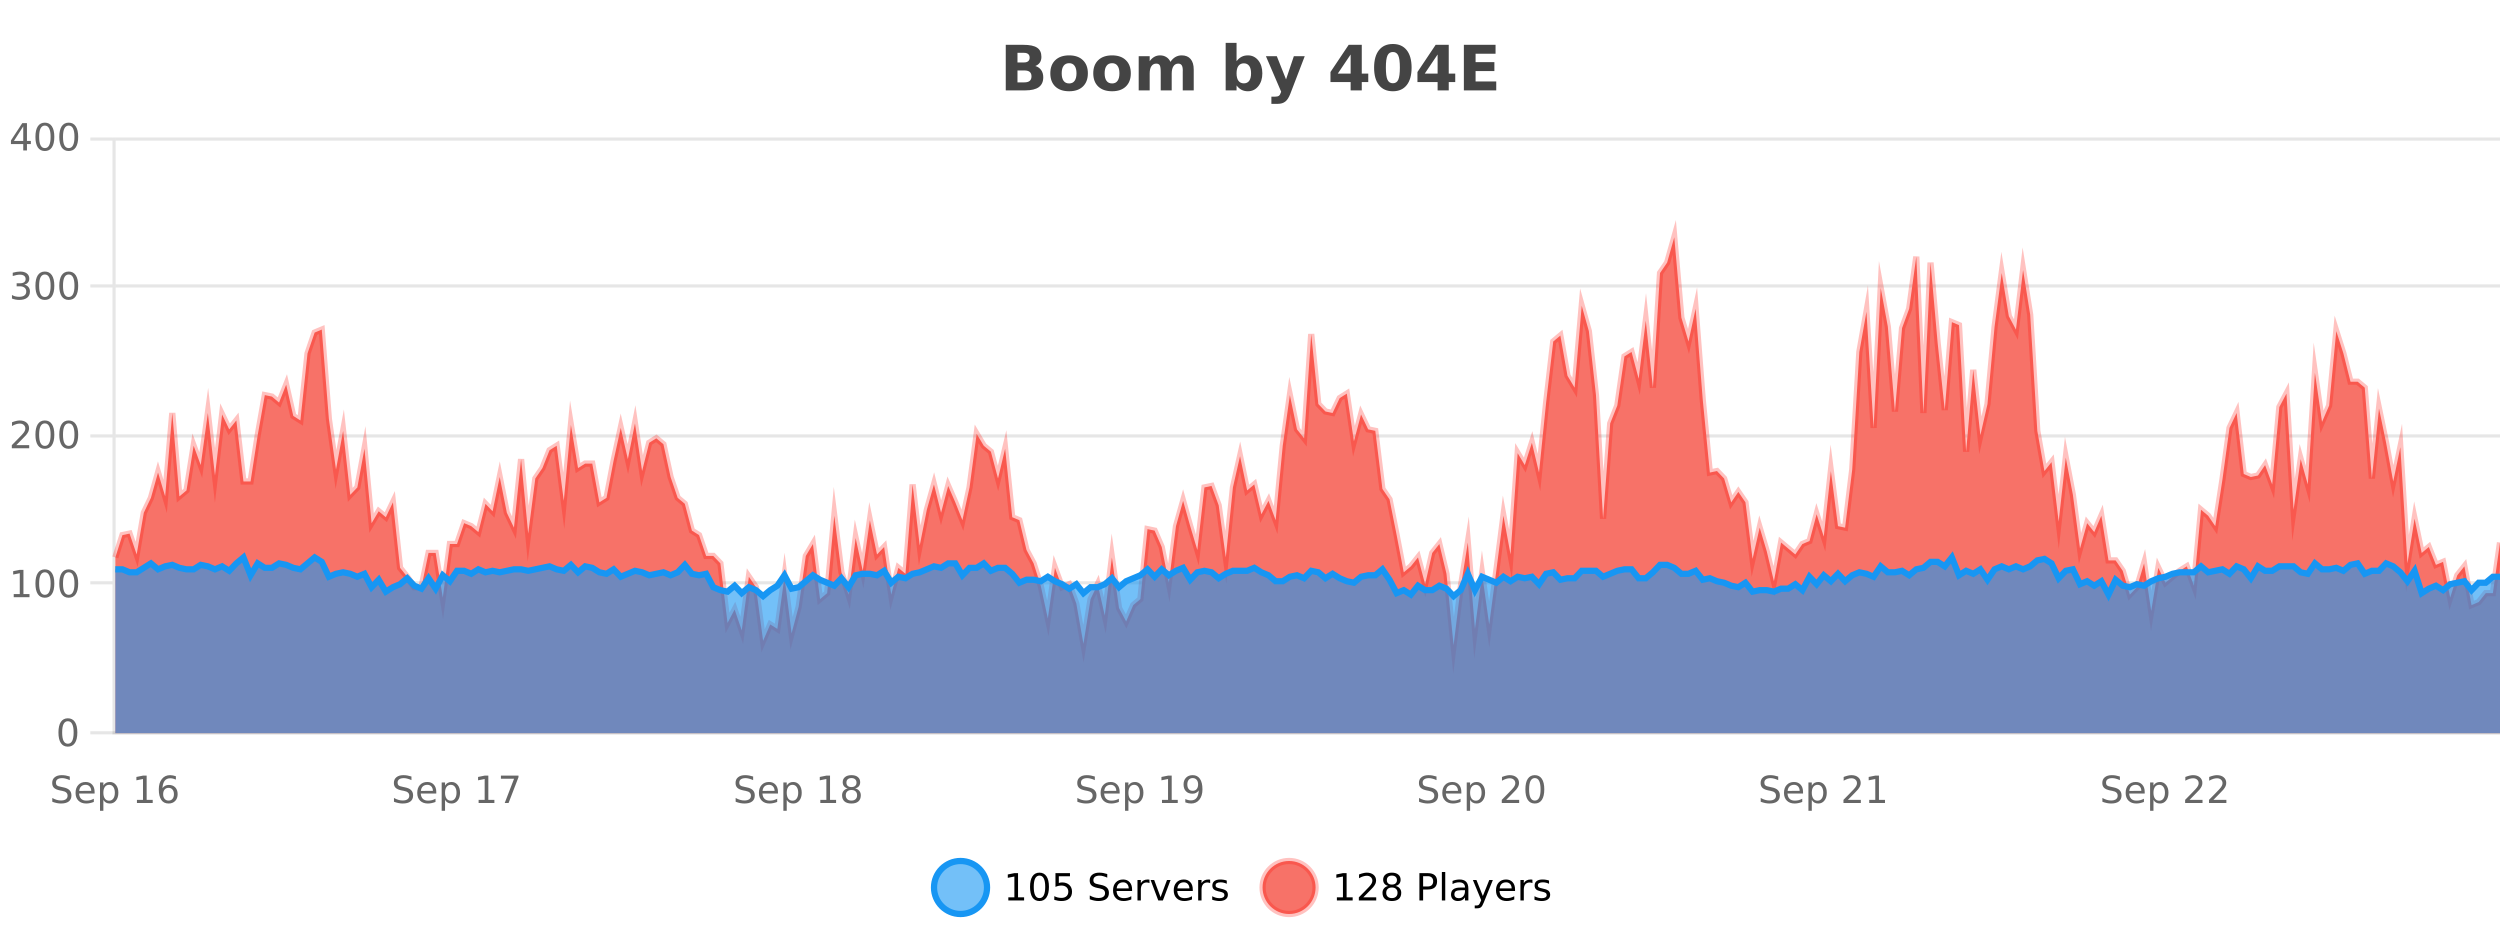 <?xml version="1.0" encoding="UTF-8"?>
<svg xmlns="http://www.w3.org/2000/svg" xmlns:xlink="http://www.w3.org/1999/xlink" width="800pt" height="300pt" viewBox="0 0 800 300" version="1.1">
<defs>
<clipPath id="clip1">
  <path d="M 270 263 L 345 263 L 345 300 L 270 300 Z M 270 263 "/>
</clipPath>
<clipPath id="clip2">
  <path d="M 375 263 L 450 263 L 450 300 L 375 300 Z M 375 263 "/>
</clipPath>
<clipPath id="clip3">
  <path d="M 36.906 75 L 800 75 L 800 234.602 L 36.906 234.602 Z M 36.906 75 "/>
</clipPath>
<clipPath id="clip4">
  <path d="M 35.906 47 L 800 47 L 800 235 L 35.906 235 Z M 35.906 47 "/>
</clipPath>
<clipPath id="clip5">
  <path d="M 36.906 178 L 800 178 L 800 234.602 L 36.906 234.602 Z M 36.906 178 "/>
</clipPath>
<clipPath id="clip6">
  <path d="M 35.906 150 L 800 150 L 800 220 L 35.906 220 Z M 35.906 150 "/>
</clipPath>
</defs>
<g id="surface2439421">
<rect x="0" y="0" width="800" height="300" style="fill:rgb(100%,100%,100%);fill-opacity:1;stroke:none;"/>
<path style="fill:none;stroke-width:1;stroke-linecap:butt;stroke-linejoin:miter;stroke:rgb(0%,0%,0%);stroke-opacity:0.098;stroke-miterlimit:10;" d="M 37 234.5 L 800 234.5 "/>
<path style="fill:none;stroke-width:1;stroke-linecap:butt;stroke-linejoin:miter;stroke:rgb(0%,0%,0%);stroke-opacity:0.098;stroke-miterlimit:10;" d="M 28.906 234.5 L 36 234.5 "/>
<path style="fill:none;stroke-width:1;stroke-linecap:butt;stroke-linejoin:miter;stroke:rgb(0%,0%,0%);stroke-opacity:0.098;stroke-miterlimit:10;" d="M 37 186.5 L 800 186.5 "/>
<path style="fill:none;stroke-width:1;stroke-linecap:butt;stroke-linejoin:miter;stroke:rgb(0%,0%,0%);stroke-opacity:0.098;stroke-miterlimit:10;" d="M 28.906 186.5 L 36 186.5 "/>
<path style="fill:none;stroke-width:1;stroke-linecap:butt;stroke-linejoin:miter;stroke:rgb(0%,0%,0%);stroke-opacity:0.098;stroke-miterlimit:10;" d="M 37 139.5 L 800 139.5 "/>
<path style="fill:none;stroke-width:1;stroke-linecap:butt;stroke-linejoin:miter;stroke:rgb(0%,0%,0%);stroke-opacity:0.098;stroke-miterlimit:10;" d="M 28.906 139.5 L 36 139.5 "/>
<path style="fill:none;stroke-width:1;stroke-linecap:butt;stroke-linejoin:miter;stroke:rgb(0%,0%,0%);stroke-opacity:0.098;stroke-miterlimit:10;" d="M 37 91.5 L 800 91.5 "/>
<path style="fill:none;stroke-width:1;stroke-linecap:butt;stroke-linejoin:miter;stroke:rgb(0%,0%,0%);stroke-opacity:0.098;stroke-miterlimit:10;" d="M 28.906 91.5 L 36 91.5 "/>
<path style="fill:none;stroke-width:1;stroke-linecap:butt;stroke-linejoin:miter;stroke:rgb(0%,0%,0%);stroke-opacity:0.098;stroke-miterlimit:10;" d="M 37 44.5 L 800 44.5 "/>
<path style="fill:none;stroke-width:1;stroke-linecap:butt;stroke-linejoin:miter;stroke:rgb(0%,0%,0%);stroke-opacity:0.098;stroke-miterlimit:10;" d="M 28.906 44.5 L 36 44.5 "/>
<path style=" stroke:none;fill-rule:nonzero;fill:rgb(9.02%,58.824%,95.294%);fill-opacity:0.6;" d="M 315.852 284 C 315.852 288.688 312.055 292.484 307.367 292.484 C 302.684 292.484 298.883 288.688 298.883 284 C 298.883 279.312 302.684 275.516 307.367 275.516 C 312.055 275.516 315.852 279.312 315.852 284 Z M 315.852 284 "/>
<g clip-path="url(#clip1)" clip-rule="nonzero">
<path style="fill:none;stroke-width:2;stroke-linecap:butt;stroke-linejoin:miter;stroke:rgb(9.02%,58.824%,95.294%);stroke-opacity:1;stroke-miterlimit:10;" d="M 315.852 284 C 315.852 288.688 312.055 292.484 307.367 292.484 C 302.684 292.484 298.883 288.688 298.883 284 C 298.883 279.312 302.684 275.516 307.367 275.516 C 312.055 275.516 315.852 279.312 315.852 284 Z M 315.852 284 "/>
</g>
<path style=" stroke:none;fill-rule:nonzero;fill:rgb(0%,0%,0%);fill-opacity:1;" d="M 322.664 287.156 L 324.602 287.156 L 324.602 280.484 L 322.492 280.906 L 322.492 279.828 L 324.586 279.406 L 325.773 279.406 L 325.773 287.156 L 327.711 287.156 L 327.711 288.156 L 322.664 288.156 Z M 332.629 280.188 C 332.023 280.188 331.566 280.492 331.254 281.094 C 330.949 281.688 330.801 282.59 330.801 283.797 C 330.801 284.996 330.949 285.898 331.254 286.5 C 331.566 287.094 332.023 287.391 332.629 287.391 C 333.242 287.391 333.699 287.094 334.004 286.5 C 334.316 285.898 334.473 284.996 334.473 283.797 C 334.473 282.59 334.316 281.688 334.004 281.094 C 333.699 280.492 333.242 280.188 332.629 280.188 Z M 332.629 279.25 C 333.605 279.25 334.355 279.641 334.879 280.422 C 335.398 281.195 335.66 282.32 335.66 283.797 C 335.66 285.266 335.398 286.391 334.879 287.172 C 334.355 287.945 333.605 288.328 332.629 288.328 C 331.648 288.328 330.898 287.945 330.379 287.172 C 329.867 286.391 329.613 285.266 329.613 283.797 C 329.613 282.32 329.867 281.195 330.379 280.422 C 330.898 279.641 331.648 279.25 332.629 279.25 Z M 337.75 279.406 L 342.391 279.406 L 342.391 280.406 L 338.828 280.406 L 338.828 282.547 C 339.004 282.484 339.176 282.445 339.344 282.422 C 339.52 282.391 339.691 282.375 339.859 282.375 C 340.836 282.375 341.613 282.648 342.188 283.188 C 342.758 283.719 343.047 284.438 343.047 285.344 C 343.047 286.293 342.75 287.027 342.156 287.547 C 341.57 288.07 340.75 288.328 339.688 288.328 C 339.312 288.328 338.93 288.297 338.547 288.234 C 338.172 288.172 337.781 288.078 337.375 287.953 L 337.375 286.766 C 337.727 286.953 338.094 287.094 338.469 287.188 C 338.844 287.281 339.238 287.328 339.656 287.328 C 340.332 287.328 340.867 287.152 341.266 286.797 C 341.66 286.445 341.859 285.961 341.859 285.344 C 341.859 284.742 341.66 284.262 341.266 283.906 C 340.867 283.555 340.332 283.375 339.656 283.375 C 339.344 283.375 339.023 283.414 338.703 283.484 C 338.391 283.547 338.07 283.652 337.75 283.797 Z M 354.32 279.688 L 354.32 280.844 C 353.871 280.637 353.445 280.48 353.039 280.375 C 352.641 280.262 352.262 280.203 351.898 280.203 C 351.25 280.203 350.75 280.328 350.398 280.578 C 350.055 280.828 349.883 281.188 349.883 281.656 C 349.883 282.043 349.996 282.336 350.227 282.531 C 350.453 282.73 350.898 282.887 351.555 283 L 352.258 283.156 C 353.141 283.324 353.793 283.621 354.211 284.047 C 354.637 284.465 354.852 285.027 354.852 285.734 C 354.852 286.59 354.562 287.234 353.992 287.672 C 353.43 288.109 352.594 288.328 351.492 288.328 C 351.086 288.328 350.648 288.281 350.18 288.188 C 349.711 288.094 349.227 287.953 348.727 287.766 L 348.727 286.547 C 349.203 286.82 349.672 287.023 350.133 287.156 C 350.602 287.293 351.055 287.359 351.492 287.359 C 352.168 287.359 352.688 287.23 353.055 286.969 C 353.43 286.699 353.617 286.32 353.617 285.828 C 353.617 285.402 353.48 285.07 353.211 284.828 C 352.949 284.578 352.516 284.398 351.914 284.281 L 351.195 284.141 C 350.309 283.965 349.668 283.688 349.273 283.312 C 348.887 282.938 348.695 282.418 348.695 281.75 C 348.695 280.969 348.965 280.359 349.508 279.922 C 350.047 279.477 350.797 279.25 351.758 279.25 C 352.172 279.25 352.59 279.289 353.008 279.359 C 353.434 279.434 353.871 279.543 354.32 279.688 Z M 362.266 284.609 L 362.266 285.125 L 357.297 285.125 C 357.348 285.875 357.57 286.445 357.969 286.828 C 358.375 287.215 358.93 287.406 359.641 287.406 C 360.055 287.406 360.457 287.359 360.844 287.266 C 361.238 287.164 361.629 287.008 362.016 286.797 L 362.016 287.828 C 361.617 287.984 361.219 288.105 360.812 288.188 C 360.406 288.281 359.992 288.328 359.578 288.328 C 358.535 288.328 357.707 288.027 357.094 287.422 C 356.477 286.809 356.172 285.98 356.172 284.938 C 356.172 283.867 356.461 283.016 357.047 282.391 C 357.629 281.758 358.41 281.438 359.391 281.438 C 360.273 281.438 360.973 281.727 361.484 282.297 C 362.004 282.859 362.266 283.633 362.266 284.609 Z M 361.188 284.281 C 361.176 283.699 361.008 283.23 360.688 282.875 C 360.363 282.523 359.938 282.344 359.406 282.344 C 358.801 282.344 358.316 282.516 357.953 282.859 C 357.598 283.203 357.395 283.684 357.344 284.297 Z M 367.836 282.594 C 367.711 282.531 367.574 282.484 367.43 282.453 C 367.293 282.414 367.137 282.391 366.961 282.391 C 366.355 282.391 365.887 282.59 365.555 282.984 C 365.23 283.383 365.07 283.953 365.07 284.703 L 365.07 288.156 L 363.992 288.156 L 363.992 281.594 L 365.07 281.594 L 365.07 282.609 C 365.297 282.215 365.594 281.922 365.961 281.734 C 366.324 281.539 366.766 281.438 367.289 281.438 C 367.359 281.438 367.438 281.445 367.523 281.453 C 367.617 281.465 367.715 281.48 367.82 281.5 Z M 368.195 281.594 L 369.336 281.594 L 371.383 287.094 L 373.445 281.594 L 374.586 281.594 L 372.117 288.156 L 370.648 288.156 Z M 381.688 284.609 L 381.688 285.125 L 376.719 285.125 C 376.77 285.875 376.992 286.445 377.391 286.828 C 377.797 287.215 378.352 287.406 379.062 287.406 C 379.477 287.406 379.879 287.359 380.266 287.266 C 380.66 287.164 381.051 287.008 381.438 286.797 L 381.438 287.828 C 381.039 287.984 380.641 288.105 380.234 288.188 C 379.828 288.281 379.414 288.328 379 288.328 C 377.957 288.328 377.129 288.027 376.516 287.422 C 375.898 286.809 375.594 285.98 375.594 284.938 C 375.594 283.867 375.883 283.016 376.469 282.391 C 377.051 281.758 377.832 281.438 378.812 281.438 C 379.695 281.438 380.395 281.727 380.906 282.297 C 381.426 282.859 381.688 283.633 381.688 284.609 Z M 380.609 284.281 C 380.598 283.699 380.43 283.23 380.109 282.875 C 379.785 282.523 379.359 282.344 378.828 282.344 C 378.223 282.344 377.738 282.516 377.375 282.859 C 377.02 283.203 376.816 283.684 376.766 284.297 Z M 387.258 282.594 C 387.133 282.531 386.996 282.484 386.852 282.453 C 386.715 282.414 386.559 282.391 386.383 282.391 C 385.777 282.391 385.309 282.59 384.977 282.984 C 384.652 283.383 384.492 283.953 384.492 284.703 L 384.492 288.156 L 383.414 288.156 L 383.414 281.594 L 384.492 281.594 L 384.492 282.609 C 384.719 282.215 385.016 281.922 385.383 281.734 C 385.746 281.539 386.188 281.438 386.711 281.438 C 386.781 281.438 386.859 281.445 386.945 281.453 C 387.039 281.465 387.137 281.48 387.242 281.5 Z M 392.562 281.781 L 392.562 282.812 C 392.258 282.656 391.941 282.543 391.609 282.469 C 391.285 282.387 390.945 282.344 390.594 282.344 C 390.062 282.344 389.66 282.43 389.391 282.594 C 389.117 282.75 388.984 282.996 388.984 283.328 C 388.984 283.578 389.078 283.777 389.266 283.922 C 389.461 284.059 389.852 284.188 390.438 284.312 L 390.797 284.406 C 391.566 284.562 392.113 284.793 392.438 285.094 C 392.758 285.398 392.922 285.812 392.922 286.344 C 392.922 286.961 392.676 287.445 392.188 287.797 C 391.707 288.152 391.047 288.328 390.203 288.328 C 389.848 288.328 389.477 288.289 389.094 288.219 C 388.719 288.156 388.32 288.059 387.906 287.922 L 387.906 286.797 C 388.301 287.008 388.691 287.164 389.078 287.266 C 389.461 287.371 389.848 287.422 390.234 287.422 C 390.734 287.422 391.117 287.34 391.391 287.172 C 391.672 286.996 391.812 286.746 391.812 286.422 C 391.812 286.133 391.711 285.906 391.516 285.75 C 391.316 285.594 390.883 285.445 390.219 285.297 L 389.844 285.219 C 389.176 285.074 388.691 284.855 388.391 284.562 C 388.098 284.273 387.953 283.875 387.953 283.375 C 387.953 282.75 388.172 282.273 388.609 281.938 C 389.047 281.605 389.664 281.438 390.469 281.438 C 390.863 281.438 391.238 281.469 391.594 281.531 C 391.945 281.586 392.27 281.668 392.562 281.781 Z M 317.367 277.016 "/>
<path style=" stroke:none;fill-rule:nonzero;fill:rgb(96.863%,44.706%,40.784%);fill-opacity:1;" d="M 420.988 284 C 420.988 288.688 417.191 292.484 412.504 292.484 C 407.82 292.484 404.02 288.688 404.02 284 C 404.02 279.312 407.82 275.516 412.504 275.516 C 417.191 275.516 420.988 279.312 420.988 284 Z M 420.988 284 "/>
<g clip-path="url(#clip2)" clip-rule="nonzero">
<path style="fill:none;stroke-width:2;stroke-linecap:butt;stroke-linejoin:miter;stroke:rgb(100%,4.706%,0%);stroke-opacity:0.247;stroke-miterlimit:10;" d="M 420.988 284 C 420.988 288.688 417.191 292.484 412.504 292.484 C 407.82 292.484 404.02 288.688 404.02 284 C 404.02 279.312 407.82 275.516 412.504 275.516 C 417.191 275.516 420.988 279.312 420.988 284 Z M 420.988 284 "/>
</g>
<path style=" stroke:none;fill-rule:nonzero;fill:rgb(0%,0%,0%);fill-opacity:1;" d="M 427.805 287.156 L 429.742 287.156 L 429.742 280.484 L 427.633 280.906 L 427.633 279.828 L 429.727 279.406 L 430.914 279.406 L 430.914 287.156 L 432.852 287.156 L 432.852 288.156 L 427.805 288.156 Z M 436.25 287.156 L 440.391 287.156 L 440.391 288.156 L 434.828 288.156 L 434.828 287.156 C 435.273 286.699 435.883 286.078 436.656 285.297 C 437.438 284.508 437.926 283.996 438.125 283.766 C 438.508 283.352 438.773 282.996 438.922 282.703 C 439.078 282.402 439.156 282.109 439.156 281.828 C 439.156 281.359 438.988 280.98 438.656 280.688 C 438.332 280.398 437.91 280.25 437.391 280.25 C 437.016 280.25 436.617 280.312 436.203 280.438 C 435.797 280.562 435.359 280.762 434.891 281.031 L 434.891 279.828 C 435.367 279.641 435.812 279.5 436.219 279.406 C 436.633 279.305 437.016 279.25 437.359 279.25 C 438.266 279.25 438.988 279.48 439.531 279.938 C 440.07 280.387 440.344 280.992 440.344 281.75 C 440.344 282.105 440.273 282.445 440.141 282.766 C 440.004 283.09 439.758 283.469 439.406 283.906 C 439.301 284.023 438.988 284.352 438.469 284.891 C 437.945 285.434 437.207 286.188 436.25 287.156 Z M 445.398 284 C 444.836 284 444.391 284.152 444.07 284.453 C 443.746 284.758 443.586 285.168 443.586 285.688 C 443.586 286.219 443.746 286.637 444.07 286.938 C 444.391 287.242 444.836 287.391 445.398 287.391 C 445.961 287.391 446.402 287.242 446.727 286.938 C 447.047 286.637 447.211 286.219 447.211 285.688 C 447.211 285.168 447.047 284.758 446.727 284.453 C 446.414 284.152 445.969 284 445.398 284 Z M 444.211 283.5 C 443.711 283.375 443.312 283.141 443.023 282.797 C 442.742 282.445 442.602 282.016 442.602 281.516 C 442.602 280.82 442.852 280.266 443.352 279.859 C 443.852 279.453 444.531 279.25 445.398 279.25 C 446.273 279.25 446.953 279.453 447.445 279.859 C 447.945 280.266 448.195 280.82 448.195 281.516 C 448.195 282.016 448.055 282.445 447.773 282.797 C 447.492 283.141 447.094 283.375 446.586 283.5 C 447.156 283.637 447.602 283.898 447.914 284.281 C 448.234 284.668 448.398 285.137 448.398 285.688 C 448.398 286.543 448.137 287.199 447.617 287.656 C 447.105 288.105 446.367 288.328 445.398 288.328 C 444.438 288.328 443.699 288.105 443.18 287.656 C 442.656 287.199 442.398 286.543 442.398 285.688 C 442.398 285.137 442.559 284.668 442.883 284.281 C 443.203 283.898 443.648 283.637 444.211 283.5 Z M 443.789 281.625 C 443.789 282.086 443.93 282.438 444.211 282.688 C 444.492 282.938 444.887 283.062 445.398 283.062 C 445.906 283.062 446.305 282.938 446.586 282.688 C 446.875 282.438 447.023 282.086 447.023 281.625 C 447.023 281.18 446.875 280.828 446.586 280.578 C 446.305 280.32 445.906 280.188 445.398 280.188 C 444.887 280.188 444.492 280.32 444.211 280.578 C 443.93 280.828 443.789 281.18 443.789 281.625 Z M 455.398 280.375 L 455.398 283.672 L 456.883 283.672 C 457.434 283.672 457.859 283.531 458.164 283.25 C 458.465 282.961 458.617 282.547 458.617 282.016 C 458.617 281.496 458.465 281.094 458.164 280.812 C 457.859 280.523 457.434 280.375 456.883 280.375 Z M 454.211 279.406 L 456.883 279.406 C 457.871 279.406 458.617 279.633 459.117 280.078 C 459.617 280.516 459.867 281.164 459.867 282.016 C 459.867 282.883 459.617 283.539 459.117 283.984 C 458.617 284.422 457.871 284.641 456.883 284.641 L 455.398 284.641 L 455.398 288.156 L 454.211 288.156 Z M 461.398 279.031 L 462.477 279.031 L 462.477 288.156 L 461.398 288.156 Z M 467.719 284.859 C 466.852 284.859 466.25 284.961 465.906 285.156 C 465.57 285.355 465.406 285.695 465.406 286.172 C 465.406 286.559 465.531 286.867 465.781 287.094 C 466.039 287.312 466.383 287.422 466.812 287.422 C 467.414 287.422 467.895 287.215 468.25 286.797 C 468.613 286.371 468.797 285.805 468.797 285.094 L 468.797 284.859 Z M 469.875 284.406 L 469.875 288.156 L 468.797 288.156 L 468.797 287.156 C 468.547 287.555 468.238 287.852 467.875 288.047 C 467.508 288.234 467.062 288.328 466.531 288.328 C 465.852 288.328 465.316 288.141 464.922 287.766 C 464.523 287.383 464.328 286.875 464.328 286.25 C 464.328 285.512 464.57 284.953 465.062 284.578 C 465.562 284.203 466.301 284.016 467.281 284.016 L 468.797 284.016 L 468.797 283.906 C 468.797 283.406 468.629 283.023 468.297 282.75 C 467.973 282.48 467.52 282.344 466.938 282.344 C 466.562 282.344 466.191 282.391 465.828 282.484 C 465.473 282.578 465.133 282.715 464.812 282.891 L 464.812 281.891 C 465.207 281.734 465.586 281.621 465.953 281.547 C 466.328 281.477 466.691 281.438 467.047 281.438 C 467.992 281.438 468.703 281.684 469.172 282.172 C 469.641 282.664 469.875 283.406 469.875 284.406 Z M 474.82 288.766 C 474.516 289.547 474.219 290.055 473.93 290.297 C 473.637 290.535 473.25 290.656 472.773 290.656 L 471.914 290.656 L 471.914 289.75 L 472.539 289.75 C 472.84 289.75 473.07 289.676 473.227 289.531 C 473.391 289.395 473.574 289.066 473.773 288.547 L 473.977 288.047 L 471.32 281.594 L 472.461 281.594 L 474.508 286.719 L 476.57 281.594 L 477.711 281.594 Z M 484.812 284.609 L 484.812 285.125 L 479.844 285.125 C 479.895 285.875 480.117 286.445 480.516 286.828 C 480.922 287.215 481.477 287.406 482.188 287.406 C 482.602 287.406 483.004 287.359 483.391 287.266 C 483.785 287.164 484.176 287.008 484.562 286.797 L 484.562 287.828 C 484.164 287.984 483.766 288.105 483.359 288.188 C 482.953 288.281 482.539 288.328 482.125 288.328 C 481.082 288.328 480.254 288.027 479.641 287.422 C 479.023 286.809 478.719 285.98 478.719 284.938 C 478.719 283.867 479.008 283.016 479.594 282.391 C 480.176 281.758 480.957 281.438 481.938 281.438 C 482.82 281.438 483.52 281.727 484.031 282.297 C 484.551 282.859 484.812 283.633 484.812 284.609 Z M 483.734 284.281 C 483.723 283.699 483.555 283.23 483.234 282.875 C 482.91 282.523 482.484 282.344 481.953 282.344 C 481.348 282.344 480.863 282.516 480.5 282.859 C 480.145 283.203 479.941 283.684 479.891 284.297 Z M 490.383 282.594 C 490.258 282.531 490.121 282.484 489.977 282.453 C 489.84 282.414 489.684 282.391 489.508 282.391 C 488.902 282.391 488.434 282.59 488.102 282.984 C 487.777 283.383 487.617 283.953 487.617 284.703 L 487.617 288.156 L 486.539 288.156 L 486.539 281.594 L 487.617 281.594 L 487.617 282.609 C 487.844 282.215 488.141 281.922 488.508 281.734 C 488.871 281.539 489.312 281.438 489.836 281.438 C 489.906 281.438 489.984 281.445 490.07 281.453 C 490.164 281.465 490.262 281.48 490.367 281.5 Z M 495.691 281.781 L 495.691 282.812 C 495.387 282.656 495.07 282.543 494.738 282.469 C 494.414 282.387 494.074 282.344 493.723 282.344 C 493.191 282.344 492.789 282.43 492.52 282.594 C 492.246 282.75 492.113 282.996 492.113 283.328 C 492.113 283.578 492.207 283.777 492.395 283.922 C 492.59 284.059 492.98 284.188 493.566 284.312 L 493.926 284.406 C 494.695 284.562 495.242 284.793 495.566 285.094 C 495.887 285.398 496.051 285.812 496.051 286.344 C 496.051 286.961 495.805 287.445 495.316 287.797 C 494.836 288.152 494.176 288.328 493.332 288.328 C 492.977 288.328 492.605 288.289 492.223 288.219 C 491.848 288.156 491.449 288.059 491.035 287.922 L 491.035 286.797 C 491.43 287.008 491.82 287.164 492.207 287.266 C 492.59 287.371 492.977 287.422 493.363 287.422 C 493.863 287.422 494.246 287.34 494.52 287.172 C 494.801 286.996 494.941 286.746 494.941 286.422 C 494.941 286.133 494.84 285.906 494.645 285.75 C 494.445 285.594 494.012 285.445 493.348 285.297 L 492.973 285.219 C 492.305 285.074 491.82 284.855 491.52 284.562 C 491.227 284.273 491.082 283.875 491.082 283.375 C 491.082 282.75 491.301 282.273 491.738 281.938 C 492.176 281.605 492.793 281.438 493.598 281.438 C 493.992 281.438 494.367 281.469 494.723 281.531 C 495.074 281.586 495.398 281.668 495.691 281.781 Z M 422.504 277.016 "/>
<path style=" stroke:none;fill-rule:nonzero;fill:rgb(26.667%,26.667%,26.667%);fill-opacity:1;" d="M 327.672 19.984 C 328.266 19.984 328.711 19.855 329.016 19.594 C 329.328 19.336 329.484 18.949 329.484 18.438 C 329.484 17.938 329.328 17.559 329.016 17.297 C 328.711 17.039 328.266 16.906 327.672 16.906 L 325.594 16.906 L 325.594 19.984 Z M 327.797 26.359 C 328.555 26.359 329.125 26.203 329.5 25.891 C 329.883 25.57 330.078 25.086 330.078 24.438 C 330.078 23.805 329.891 23.328 329.516 23.016 C 329.141 22.703 328.566 22.547 327.797 22.547 L 325.594 22.547 L 325.594 26.359 Z M 331.297 21.125 C 332.109 21.355 332.734 21.789 333.172 22.422 C 333.617 23.047 333.844 23.82 333.844 24.734 C 333.844 26.141 333.363 27.195 332.406 27.891 C 331.457 28.578 330.016 28.922 328.078 28.922 L 321.844 28.922 L 321.844 14.344 L 327.484 14.344 C 329.504 14.344 330.969 14.652 331.875 15.266 C 332.789 15.871 333.25 16.852 333.25 18.203 C 333.25 18.914 333.082 19.516 332.75 20.016 C 332.414 20.508 331.93 20.875 331.297 21.125 Z M 342.133 20.219 C 341.352 20.219 340.758 20.5 340.352 21.062 C 339.945 21.617 339.742 22.418 339.742 23.469 C 339.742 24.512 339.945 25.312 340.352 25.875 C 340.758 26.43 341.352 26.703 342.133 26.703 C 342.891 26.703 343.469 26.43 343.867 25.875 C 344.273 25.312 344.477 24.512 344.477 23.469 C 344.477 22.418 344.273 21.617 343.867 21.062 C 343.469 20.5 342.891 20.219 342.133 20.219 Z M 342.133 17.719 C 344.008 17.719 345.469 18.23 346.523 19.25 C 347.586 20.262 348.117 21.668 348.117 23.469 C 348.117 25.262 347.586 26.668 346.523 27.688 C 345.469 28.699 344.008 29.203 342.133 29.203 C 340.234 29.203 338.758 28.699 337.695 27.688 C 336.633 26.668 336.102 25.262 336.102 23.469 C 336.102 21.668 336.633 20.262 337.695 19.25 C 338.758 18.23 340.234 17.719 342.133 17.719 Z M 355.875 20.219 C 355.094 20.219 354.5 20.5 354.094 21.062 C 353.688 21.617 353.484 22.418 353.484 23.469 C 353.484 24.512 353.688 25.312 354.094 25.875 C 354.5 26.43 355.094 26.703 355.875 26.703 C 356.633 26.703 357.211 26.43 357.609 25.875 C 358.016 25.312 358.219 24.512 358.219 23.469 C 358.219 22.418 358.016 21.617 357.609 21.062 C 357.211 20.5 356.633 20.219 355.875 20.219 Z M 355.875 17.719 C 357.75 17.719 359.211 18.23 360.266 19.25 C 361.328 20.262 361.859 21.668 361.859 23.469 C 361.859 25.262 361.328 26.668 360.266 27.688 C 359.211 28.699 357.75 29.203 355.875 29.203 C 353.977 29.203 352.5 28.699 351.438 27.688 C 350.375 26.668 349.844 25.262 349.844 23.469 C 349.844 21.668 350.375 20.262 351.438 19.25 C 352.5 18.23 353.977 17.719 355.875 17.719 Z M 374.539 19.797 C 374.984 19.121 375.512 18.605 376.117 18.25 C 376.73 17.898 377.402 17.719 378.133 17.719 C 379.383 17.719 380.336 18.109 380.992 18.891 C 381.656 19.664 381.992 20.789 381.992 22.266 L 381.992 28.922 L 378.477 28.922 L 378.477 23.219 C 378.477 23.137 378.477 23.047 378.477 22.953 C 378.484 22.859 378.492 22.73 378.492 22.562 C 378.492 21.793 378.375 21.234 378.148 20.891 C 377.918 20.539 377.547 20.359 377.039 20.359 C 376.383 20.359 375.871 20.637 375.508 21.188 C 375.141 21.73 374.953 22.516 374.945 23.547 L 374.945 28.922 L 371.43 28.922 L 371.43 23.219 C 371.43 22.012 371.324 21.234 371.117 20.891 C 370.906 20.539 370.539 20.359 370.008 20.359 C 369.328 20.359 368.809 20.637 368.445 21.188 C 368.078 21.73 367.898 22.516 367.898 23.547 L 367.898 28.922 L 364.383 28.922 L 364.383 17.984 L 367.898 17.984 L 367.898 19.578 C 368.336 18.965 368.828 18.5 369.383 18.188 C 369.934 17.875 370.547 17.719 371.227 17.719 C 371.977 17.719 372.641 17.902 373.227 18.266 C 373.809 18.633 374.246 19.141 374.539 19.797 Z M 398.027 26.672 C 398.777 26.672 399.348 26.402 399.746 25.859 C 400.141 25.309 400.34 24.512 400.34 23.469 C 400.34 22.43 400.141 21.637 399.746 21.094 C 399.348 20.543 398.777 20.266 398.027 20.266 C 397.277 20.266 396.699 20.543 396.293 21.094 C 395.895 21.637 395.699 22.43 395.699 23.469 C 395.699 24.5 395.895 25.293 396.293 25.844 C 396.699 26.398 397.277 26.672 398.027 26.672 Z M 395.699 19.578 C 396.188 18.945 396.723 18.477 397.309 18.172 C 397.891 17.871 398.562 17.719 399.324 17.719 C 400.676 17.719 401.785 18.258 402.652 19.328 C 403.516 20.402 403.949 21.781 403.949 23.469 C 403.949 25.148 403.516 26.523 402.652 27.594 C 401.785 28.668 400.676 29.203 399.324 29.203 C 398.562 29.203 397.891 29.051 397.309 28.75 C 396.723 28.449 396.188 27.98 395.699 27.344 L 395.699 28.922 L 392.215 28.922 L 392.215 13.719 L 395.699 13.719 Z M 405.094 17.984 L 408.578 17.984 L 411.531 25.406 L 414.031 17.984 L 417.516 17.984 L 412.922 29.953 C 412.461 31.172 411.922 32.02 411.297 32.5 C 410.68 32.988 409.875 33.234 408.875 33.234 L 406.844 33.234 L 406.844 30.938 L 407.938 30.938 C 408.531 30.938 408.961 30.844 409.234 30.656 C 409.504 30.469 409.711 30.129 409.859 29.641 L 409.969 29.344 Z M 432.203 17.438 L 428.094 23.547 L 432.203 23.547 Z M 431.578 14.344 L 435.766 14.344 L 435.766 23.547 L 437.844 23.547 L 437.844 26.266 L 435.766 26.266 L 435.766 28.922 L 432.203 28.922 L 432.203 26.266 L 425.75 26.266 L 425.75 23.047 Z M 447.961 21.609 C 447.961 19.789 447.789 18.508 447.445 17.766 C 447.102 17.016 446.527 16.641 445.727 16.641 C 444.914 16.641 444.336 17.016 443.992 17.766 C 443.648 18.508 443.477 19.789 443.477 21.609 C 443.477 23.453 443.648 24.758 443.992 25.516 C 444.336 26.266 444.914 26.641 445.727 26.641 C 446.527 26.641 447.102 26.266 447.445 25.516 C 447.789 24.758 447.961 23.453 447.961 21.609 Z M 451.711 21.641 C 451.711 24.059 451.188 25.922 450.148 27.234 C 449.105 28.547 447.633 29.203 445.727 29.203 C 443.797 29.203 442.312 28.547 441.273 27.234 C 440.23 25.922 439.711 24.059 439.711 21.641 C 439.711 19.227 440.23 17.359 441.273 16.047 C 442.312 14.734 443.797 14.078 445.727 14.078 C 447.633 14.078 449.105 14.734 450.148 16.047 C 451.188 17.359 451.711 19.227 451.711 21.641 Z M 460.035 17.438 L 455.926 23.547 L 460.035 23.547 Z M 459.41 14.344 L 463.598 14.344 L 463.598 23.547 L 465.676 23.547 L 465.676 26.266 L 463.598 26.266 L 463.598 28.922 L 460.035 28.922 L 460.035 26.266 L 453.582 26.266 L 453.582 23.047 Z M 468.438 14.344 L 478.578 14.344 L 478.578 17.188 L 472.188 17.188 L 472.188 19.891 L 478.203 19.891 L 478.203 22.734 L 472.188 22.734 L 472.188 26.078 L 478.797 26.078 L 478.797 28.922 L 468.438 28.922 Z M 320 10.359 "/>
<path style="fill:none;stroke-width:1;stroke-linecap:butt;stroke-linejoin:miter;stroke:rgb(0%,0%,0%);stroke-opacity:0.098;stroke-miterlimit:10;" d="M 36 234.5 L 801 234.5 "/>
<path style=" stroke:none;fill-rule:nonzero;fill:rgb(40%,40%,40%);fill-opacity:1;" d="M 22.328 248.484 L 22.328 249.641 C 21.879 249.434 21.453 249.277 21.047 249.172 C 20.648 249.059 20.27 249 19.906 249 C 19.258 249 18.758 249.125 18.406 249.375 C 18.062 249.625 17.891 249.984 17.891 250.453 C 17.891 250.84 18.004 251.133 18.234 251.328 C 18.461 251.527 18.906 251.684 19.562 251.797 L 20.266 251.953 C 21.148 252.121 21.801 252.418 22.219 252.844 C 22.645 253.262 22.859 253.824 22.859 254.531 C 22.859 255.387 22.57 256.031 22 256.469 C 21.438 256.906 20.602 257.125 19.5 257.125 C 19.094 257.125 18.656 257.078 18.188 256.984 C 17.719 256.891 17.234 256.75 16.734 256.562 L 16.734 255.344 C 17.211 255.617 17.68 255.82 18.141 255.953 C 18.609 256.09 19.062 256.156 19.5 256.156 C 20.176 256.156 20.695 256.027 21.062 255.766 C 21.438 255.496 21.625 255.117 21.625 254.625 C 21.625 254.199 21.488 253.867 21.219 253.625 C 20.957 253.375 20.523 253.195 19.922 253.078 L 19.203 252.938 C 18.316 252.762 17.676 252.484 17.281 252.109 C 16.895 251.734 16.703 251.215 16.703 250.547 C 16.703 249.766 16.973 249.156 17.516 248.719 C 18.055 248.273 18.805 248.047 19.766 248.047 C 20.18 248.047 20.598 248.086 21.016 248.156 C 21.441 248.23 21.879 248.34 22.328 248.484 Z M 30.273 253.406 L 30.273 253.922 L 25.305 253.922 C 25.355 254.672 25.578 255.242 25.977 255.625 C 26.383 256.012 26.938 256.203 27.648 256.203 C 28.062 256.203 28.465 256.156 28.852 256.062 C 29.246 255.961 29.637 255.805 30.023 255.594 L 30.023 256.625 C 29.625 256.781 29.227 256.902 28.82 256.984 C 28.414 257.078 28 257.125 27.586 257.125 C 26.543 257.125 25.715 256.824 25.102 256.219 C 24.484 255.605 24.18 254.777 24.18 253.734 C 24.18 252.664 24.469 251.812 25.055 251.188 C 25.637 250.555 26.418 250.234 27.398 250.234 C 28.281 250.234 28.98 250.523 29.492 251.094 C 30.012 251.656 30.273 252.43 30.273 253.406 Z M 29.195 253.078 C 29.184 252.496 29.016 252.027 28.695 251.672 C 28.371 251.32 27.945 251.141 27.414 251.141 C 26.809 251.141 26.324 251.312 25.961 251.656 C 25.605 252 25.402 252.48 25.352 253.094 Z M 33.078 255.969 L 33.078 259.453 L 32 259.453 L 32 250.391 L 33.078 250.391 L 33.078 251.391 C 33.305 250.996 33.594 250.703 33.938 250.516 C 34.281 250.328 34.691 250.234 35.172 250.234 C 35.973 250.234 36.625 250.555 37.125 251.188 C 37.625 251.812 37.875 252.641 37.875 253.672 C 37.875 254.703 37.625 255.539 37.125 256.172 C 36.625 256.809 35.973 257.125 35.172 257.125 C 34.691 257.125 34.281 257.031 33.938 256.844 C 33.594 256.648 33.305 256.355 33.078 255.969 Z M 36.75 253.672 C 36.75 252.883 36.582 252.262 36.25 251.812 C 35.926 251.367 35.484 251.141 34.922 251.141 C 34.348 251.141 33.895 251.367 33.562 251.812 C 33.238 252.262 33.078 252.883 33.078 253.672 C 33.078 254.465 33.238 255.09 33.562 255.547 C 33.895 255.996 34.348 256.219 34.922 256.219 C 35.484 256.219 35.926 255.996 36.25 255.547 C 36.582 255.09 36.75 254.465 36.75 253.672 Z M 43.82 255.953 L 45.758 255.953 L 45.758 249.281 L 43.648 249.703 L 43.648 248.625 L 45.742 248.203 L 46.93 248.203 L 46.93 255.953 L 48.867 255.953 L 48.867 256.953 L 43.82 256.953 Z M 53.941 252.109 C 53.41 252.109 52.988 252.293 52.676 252.656 C 52.363 253.023 52.207 253.516 52.207 254.141 C 52.207 254.777 52.363 255.277 52.676 255.641 C 52.988 256.008 53.41 256.188 53.941 256.188 C 54.473 256.188 54.887 256.008 55.191 255.641 C 55.504 255.277 55.66 254.777 55.66 254.141 C 55.66 253.516 55.504 253.023 55.191 252.656 C 54.887 252.293 54.473 252.109 53.941 252.109 Z M 56.285 248.391 L 56.285 249.469 C 55.98 249.336 55.68 249.23 55.379 249.156 C 55.074 249.086 54.777 249.047 54.488 249.047 C 53.707 249.047 53.105 249.312 52.691 249.844 C 52.285 250.367 52.051 251.156 51.988 252.219 C 52.215 251.887 52.504 251.633 52.848 251.453 C 53.199 251.266 53.586 251.172 54.004 251.172 C 54.879 251.172 55.57 251.438 56.082 251.969 C 56.59 252.5 56.848 253.227 56.848 254.141 C 56.848 255.047 56.582 255.773 56.051 256.312 C 55.52 256.855 54.816 257.125 53.941 257.125 C 52.918 257.125 52.145 256.742 51.613 255.969 C 51.082 255.188 50.816 254.062 50.816 252.594 C 50.816 251.211 51.145 250.105 51.801 249.281 C 52.457 248.461 53.336 248.047 54.441 248.047 C 54.73 248.047 55.027 248.078 55.332 248.141 C 55.633 248.195 55.949 248.277 56.285 248.391 Z M 15.906 245.816 "/>
<path style=" stroke:none;fill-rule:nonzero;fill:rgb(40%,40%,40%);fill-opacity:1;" d="M 131.664 248.484 L 131.664 249.641 C 131.215 249.434 130.789 249.277 130.383 249.172 C 129.984 249.059 129.605 249 129.242 249 C 128.594 249 128.094 249.125 127.742 249.375 C 127.398 249.625 127.227 249.984 127.227 250.453 C 127.227 250.84 127.34 251.133 127.57 251.328 C 127.797 251.527 128.242 251.684 128.898 251.797 L 129.602 251.953 C 130.484 252.121 131.137 252.418 131.555 252.844 C 131.98 253.262 132.195 253.824 132.195 254.531 C 132.195 255.387 131.906 256.031 131.336 256.469 C 130.773 256.906 129.938 257.125 128.836 257.125 C 128.43 257.125 127.992 257.078 127.523 256.984 C 127.055 256.891 126.57 256.75 126.07 256.562 L 126.07 255.344 C 126.547 255.617 127.016 255.82 127.477 255.953 C 127.945 256.09 128.398 256.156 128.836 256.156 C 129.512 256.156 130.031 256.027 130.398 255.766 C 130.773 255.496 130.961 255.117 130.961 254.625 C 130.961 254.199 130.824 253.867 130.555 253.625 C 130.293 253.375 129.859 253.195 129.258 253.078 L 128.539 252.938 C 127.652 252.762 127.012 252.484 126.617 252.109 C 126.23 251.734 126.039 251.215 126.039 250.547 C 126.039 249.766 126.309 249.156 126.852 248.719 C 127.391 248.273 128.141 248.047 129.102 248.047 C 129.516 248.047 129.934 248.086 130.352 248.156 C 130.777 248.23 131.215 248.34 131.664 248.484 Z M 139.609 253.406 L 139.609 253.922 L 134.641 253.922 C 134.691 254.672 134.914 255.242 135.312 255.625 C 135.719 256.012 136.273 256.203 136.984 256.203 C 137.398 256.203 137.801 256.156 138.188 256.062 C 138.582 255.961 138.973 255.805 139.359 255.594 L 139.359 256.625 C 138.961 256.781 138.562 256.902 138.156 256.984 C 137.75 257.078 137.336 257.125 136.922 257.125 C 135.879 257.125 135.051 256.824 134.438 256.219 C 133.82 255.605 133.516 254.777 133.516 253.734 C 133.516 252.664 133.805 251.812 134.391 251.188 C 134.973 250.555 135.754 250.234 136.734 250.234 C 137.617 250.234 138.316 250.523 138.828 251.094 C 139.348 251.656 139.609 252.43 139.609 253.406 Z M 138.531 253.078 C 138.52 252.496 138.352 252.027 138.031 251.672 C 137.707 251.32 137.281 251.141 136.75 251.141 C 136.145 251.141 135.66 251.312 135.297 251.656 C 134.941 252 134.738 252.48 134.688 253.094 Z M 142.414 255.969 L 142.414 259.453 L 141.336 259.453 L 141.336 250.391 L 142.414 250.391 L 142.414 251.391 C 142.641 250.996 142.93 250.703 143.273 250.516 C 143.617 250.328 144.027 250.234 144.508 250.234 C 145.309 250.234 145.961 250.555 146.461 251.188 C 146.961 251.812 147.211 252.641 147.211 253.672 C 147.211 254.703 146.961 255.539 146.461 256.172 C 145.961 256.809 145.309 257.125 144.508 257.125 C 144.027 257.125 143.617 257.031 143.273 256.844 C 142.93 256.648 142.641 256.355 142.414 255.969 Z M 146.086 253.672 C 146.086 252.883 145.918 252.262 145.586 251.812 C 145.262 251.367 144.82 251.141 144.258 251.141 C 143.684 251.141 143.23 251.367 142.898 251.812 C 142.574 252.262 142.414 252.883 142.414 253.672 C 142.414 254.465 142.574 255.09 142.898 255.547 C 143.23 255.996 143.684 256.219 144.258 256.219 C 144.82 256.219 145.262 255.996 145.586 255.547 C 145.918 255.09 146.086 254.465 146.086 253.672 Z M 153.156 255.953 L 155.094 255.953 L 155.094 249.281 L 152.984 249.703 L 152.984 248.625 L 155.078 248.203 L 156.266 248.203 L 156.266 255.953 L 158.203 255.953 L 158.203 256.953 L 153.156 256.953 Z M 160.293 248.203 L 165.918 248.203 L 165.918 248.703 L 162.746 256.953 L 161.512 256.953 L 164.496 249.203 L 160.293 249.203 Z M 125.242 245.816 "/>
<path style=" stroke:none;fill-rule:nonzero;fill:rgb(40%,40%,40%);fill-opacity:1;" d="M 241.004 248.484 L 241.004 249.641 C 240.555 249.434 240.129 249.277 239.723 249.172 C 239.324 249.059 238.945 249 238.582 249 C 237.934 249 237.434 249.125 237.082 249.375 C 236.738 249.625 236.566 249.984 236.566 250.453 C 236.566 250.84 236.68 251.133 236.91 251.328 C 237.137 251.527 237.582 251.684 238.238 251.797 L 238.941 251.953 C 239.824 252.121 240.477 252.418 240.895 252.844 C 241.32 253.262 241.535 253.824 241.535 254.531 C 241.535 255.387 241.246 256.031 240.676 256.469 C 240.113 256.906 239.277 257.125 238.176 257.125 C 237.77 257.125 237.332 257.078 236.863 256.984 C 236.395 256.891 235.91 256.75 235.41 256.562 L 235.41 255.344 C 235.887 255.617 236.355 255.82 236.816 255.953 C 237.285 256.09 237.738 256.156 238.176 256.156 C 238.852 256.156 239.371 256.027 239.738 255.766 C 240.113 255.496 240.301 255.117 240.301 254.625 C 240.301 254.199 240.164 253.867 239.895 253.625 C 239.633 253.375 239.199 253.195 238.598 253.078 L 237.879 252.938 C 236.992 252.762 236.352 252.484 235.957 252.109 C 235.57 251.734 235.379 251.215 235.379 250.547 C 235.379 249.766 235.648 249.156 236.191 248.719 C 236.73 248.273 237.48 248.047 238.441 248.047 C 238.855 248.047 239.273 248.086 239.691 248.156 C 240.117 248.23 240.555 248.34 241.004 248.484 Z M 248.949 253.406 L 248.949 253.922 L 243.98 253.922 C 244.031 254.672 244.254 255.242 244.652 255.625 C 245.059 256.012 245.613 256.203 246.324 256.203 C 246.738 256.203 247.141 256.156 247.527 256.062 C 247.922 255.961 248.312 255.805 248.699 255.594 L 248.699 256.625 C 248.301 256.781 247.902 256.902 247.496 256.984 C 247.09 257.078 246.676 257.125 246.262 257.125 C 245.219 257.125 244.391 256.824 243.777 256.219 C 243.16 255.605 242.855 254.777 242.855 253.734 C 242.855 252.664 243.145 251.812 243.73 251.188 C 244.312 250.555 245.094 250.234 246.074 250.234 C 246.957 250.234 247.656 250.523 248.168 251.094 C 248.688 251.656 248.949 252.43 248.949 253.406 Z M 247.871 253.078 C 247.859 252.496 247.691 252.027 247.371 251.672 C 247.047 251.32 246.621 251.141 246.09 251.141 C 245.484 251.141 245 251.312 244.637 251.656 C 244.281 252 244.078 252.48 244.027 253.094 Z M 251.754 255.969 L 251.754 259.453 L 250.676 259.453 L 250.676 250.391 L 251.754 250.391 L 251.754 251.391 C 251.98 250.996 252.27 250.703 252.613 250.516 C 252.957 250.328 253.367 250.234 253.848 250.234 C 254.648 250.234 255.301 250.555 255.801 251.188 C 256.301 251.812 256.551 252.641 256.551 253.672 C 256.551 254.703 256.301 255.539 255.801 256.172 C 255.301 256.809 254.648 257.125 253.848 257.125 C 253.367 257.125 252.957 257.031 252.613 256.844 C 252.27 256.648 251.98 256.355 251.754 255.969 Z M 255.426 253.672 C 255.426 252.883 255.258 252.262 254.926 251.812 C 254.602 251.367 254.16 251.141 253.598 251.141 C 253.023 251.141 252.57 251.367 252.238 251.812 C 251.914 252.262 251.754 252.883 251.754 253.672 C 251.754 254.465 251.914 255.09 252.238 255.547 C 252.57 255.996 253.023 256.219 253.598 256.219 C 254.16 256.219 254.602 255.996 254.926 255.547 C 255.258 255.09 255.426 254.465 255.426 253.672 Z M 262.5 255.953 L 264.438 255.953 L 264.438 249.281 L 262.328 249.703 L 262.328 248.625 L 264.422 248.203 L 265.609 248.203 L 265.609 255.953 L 267.547 255.953 L 267.547 256.953 L 262.5 256.953 Z M 272.461 252.797 C 271.898 252.797 271.453 252.949 271.133 253.25 C 270.809 253.555 270.648 253.965 270.648 254.484 C 270.648 255.016 270.809 255.434 271.133 255.734 C 271.453 256.039 271.898 256.188 272.461 256.188 C 273.023 256.188 273.465 256.039 273.789 255.734 C 274.109 255.434 274.273 255.016 274.273 254.484 C 274.273 253.965 274.109 253.555 273.789 253.25 C 273.477 252.949 273.031 252.797 272.461 252.797 Z M 271.273 252.297 C 270.773 252.172 270.375 251.938 270.086 251.594 C 269.805 251.242 269.664 250.812 269.664 250.312 C 269.664 249.617 269.914 249.062 270.414 248.656 C 270.914 248.25 271.594 248.047 272.461 248.047 C 273.336 248.047 274.016 248.25 274.508 248.656 C 275.008 249.062 275.258 249.617 275.258 250.312 C 275.258 250.812 275.117 251.242 274.836 251.594 C 274.555 251.938 274.156 252.172 273.648 252.297 C 274.219 252.434 274.664 252.695 274.977 253.078 C 275.297 253.465 275.461 253.934 275.461 254.484 C 275.461 255.34 275.199 255.996 274.68 256.453 C 274.168 256.902 273.43 257.125 272.461 257.125 C 271.5 257.125 270.762 256.902 270.242 256.453 C 269.719 255.996 269.461 255.34 269.461 254.484 C 269.461 253.934 269.621 253.465 269.945 253.078 C 270.266 252.695 270.711 252.434 271.273 252.297 Z M 270.852 250.422 C 270.852 250.883 270.992 251.234 271.273 251.484 C 271.555 251.734 271.949 251.859 272.461 251.859 C 272.969 251.859 273.367 251.734 273.648 251.484 C 273.938 251.234 274.086 250.883 274.086 250.422 C 274.086 249.977 273.938 249.625 273.648 249.375 C 273.367 249.117 272.969 248.984 272.461 248.984 C 271.949 248.984 271.555 249.117 271.273 249.375 C 270.992 249.625 270.852 249.977 270.852 250.422 Z M 234.582 245.816 "/>
<path style=" stroke:none;fill-rule:nonzero;fill:rgb(40%,40%,40%);fill-opacity:1;" d="M 350.344 248.484 L 350.344 249.641 C 349.895 249.434 349.469 249.277 349.062 249.172 C 348.664 249.059 348.285 249 347.922 249 C 347.273 249 346.773 249.125 346.422 249.375 C 346.078 249.625 345.906 249.984 345.906 250.453 C 345.906 250.84 346.02 251.133 346.25 251.328 C 346.477 251.527 346.922 251.684 347.578 251.797 L 348.281 251.953 C 349.164 252.121 349.816 252.418 350.234 252.844 C 350.66 253.262 350.875 253.824 350.875 254.531 C 350.875 255.387 350.586 256.031 350.016 256.469 C 349.453 256.906 348.617 257.125 347.516 257.125 C 347.109 257.125 346.672 257.078 346.203 256.984 C 345.734 256.891 345.25 256.75 344.75 256.562 L 344.75 255.344 C 345.227 255.617 345.695 255.82 346.156 255.953 C 346.625 256.09 347.078 256.156 347.516 256.156 C 348.191 256.156 348.711 256.027 349.078 255.766 C 349.453 255.496 349.641 255.117 349.641 254.625 C 349.641 254.199 349.504 253.867 349.234 253.625 C 348.973 253.375 348.539 253.195 347.938 253.078 L 347.219 252.938 C 346.332 252.762 345.691 252.484 345.297 252.109 C 344.91 251.734 344.719 251.215 344.719 250.547 C 344.719 249.766 344.988 249.156 345.531 248.719 C 346.07 248.273 346.82 248.047 347.781 248.047 C 348.195 248.047 348.613 248.086 349.031 248.156 C 349.457 248.23 349.895 248.34 350.344 248.484 Z M 358.289 253.406 L 358.289 253.922 L 353.32 253.922 C 353.371 254.672 353.594 255.242 353.992 255.625 C 354.398 256.012 354.953 256.203 355.664 256.203 C 356.078 256.203 356.48 256.156 356.867 256.062 C 357.262 255.961 357.652 255.805 358.039 255.594 L 358.039 256.625 C 357.641 256.781 357.242 256.902 356.836 256.984 C 356.43 257.078 356.016 257.125 355.602 257.125 C 354.559 257.125 353.73 256.824 353.117 256.219 C 352.5 255.605 352.195 254.777 352.195 253.734 C 352.195 252.664 352.484 251.812 353.07 251.188 C 353.652 250.555 354.434 250.234 355.414 250.234 C 356.297 250.234 356.996 250.523 357.508 251.094 C 358.027 251.656 358.289 252.43 358.289 253.406 Z M 357.211 253.078 C 357.199 252.496 357.031 252.027 356.711 251.672 C 356.387 251.32 355.961 251.141 355.43 251.141 C 354.824 251.141 354.34 251.312 353.977 251.656 C 353.621 252 353.418 252.48 353.367 253.094 Z M 361.094 255.969 L 361.094 259.453 L 360.016 259.453 L 360.016 250.391 L 361.094 250.391 L 361.094 251.391 C 361.32 250.996 361.609 250.703 361.953 250.516 C 362.297 250.328 362.707 250.234 363.188 250.234 C 363.988 250.234 364.641 250.555 365.141 251.188 C 365.641 251.812 365.891 252.641 365.891 253.672 C 365.891 254.703 365.641 255.539 365.141 256.172 C 364.641 256.809 363.988 257.125 363.188 257.125 C 362.707 257.125 362.297 257.031 361.953 256.844 C 361.609 256.648 361.32 256.355 361.094 255.969 Z M 364.766 253.672 C 364.766 252.883 364.598 252.262 364.266 251.812 C 363.941 251.367 363.5 251.141 362.938 251.141 C 362.363 251.141 361.91 251.367 361.578 251.812 C 361.254 252.262 361.094 252.883 361.094 253.672 C 361.094 254.465 361.254 255.09 361.578 255.547 C 361.91 255.996 362.363 256.219 362.938 256.219 C 363.5 256.219 363.941 255.996 364.266 255.547 C 364.598 255.09 364.766 254.465 364.766 253.672 Z M 371.836 255.953 L 373.773 255.953 L 373.773 249.281 L 371.664 249.703 L 371.664 248.625 L 373.758 248.203 L 374.945 248.203 L 374.945 255.953 L 376.883 255.953 L 376.883 256.953 L 371.836 256.953 Z M 379.301 256.766 L 379.301 255.688 C 379.602 255.836 379.902 255.945 380.207 256.016 C 380.508 256.09 380.809 256.125 381.113 256.125 C 381.895 256.125 382.488 255.867 382.895 255.344 C 383.309 254.812 383.543 254.012 383.598 252.938 C 383.379 253.281 383.09 253.543 382.738 253.719 C 382.395 253.898 382.008 253.984 381.582 253.984 C 380.707 253.984 380.012 253.727 379.504 253.203 C 378.992 252.672 378.738 251.945 378.738 251.016 C 378.738 250.121 379.004 249.402 379.535 248.859 C 380.066 248.32 380.773 248.047 381.66 248.047 C 382.668 248.047 383.441 248.438 383.973 249.219 C 384.512 249.992 384.785 251.117 384.785 252.594 C 384.785 253.969 384.457 255.07 383.801 255.891 C 383.145 256.715 382.262 257.125 381.16 257.125 C 380.855 257.125 380.555 257.094 380.254 257.031 C 379.949 256.977 379.633 256.891 379.301 256.766 Z M 381.66 253.062 C 382.191 253.062 382.613 252.883 382.926 252.516 C 383.238 252.152 383.395 251.652 383.395 251.016 C 383.395 250.391 383.238 249.898 382.926 249.531 C 382.613 249.168 382.191 248.984 381.66 248.984 C 381.129 248.984 380.707 249.168 380.395 249.531 C 380.09 249.898 379.941 250.391 379.941 251.016 C 379.941 251.652 380.09 252.152 380.395 252.516 C 380.707 252.883 381.129 253.062 381.66 253.062 Z M 343.922 245.816 "/>
<path style=" stroke:none;fill-rule:nonzero;fill:rgb(40%,40%,40%);fill-opacity:1;" d="M 459.684 248.484 L 459.684 249.641 C 459.234 249.434 458.809 249.277 458.402 249.172 C 458.004 249.059 457.625 249 457.262 249 C 456.613 249 456.113 249.125 455.762 249.375 C 455.418 249.625 455.246 249.984 455.246 250.453 C 455.246 250.84 455.359 251.133 455.59 251.328 C 455.816 251.527 456.262 251.684 456.918 251.797 L 457.621 251.953 C 458.504 252.121 459.156 252.418 459.574 252.844 C 460 253.262 460.215 253.824 460.215 254.531 C 460.215 255.387 459.926 256.031 459.355 256.469 C 458.793 256.906 457.957 257.125 456.855 257.125 C 456.449 257.125 456.012 257.078 455.543 256.984 C 455.074 256.891 454.59 256.75 454.09 256.562 L 454.09 255.344 C 454.566 255.617 455.035 255.82 455.496 255.953 C 455.965 256.09 456.418 256.156 456.855 256.156 C 457.531 256.156 458.051 256.027 458.418 255.766 C 458.793 255.496 458.98 255.117 458.98 254.625 C 458.98 254.199 458.844 253.867 458.574 253.625 C 458.312 253.375 457.879 253.195 457.277 253.078 L 456.559 252.938 C 455.672 252.762 455.031 252.484 454.637 252.109 C 454.25 251.734 454.059 251.215 454.059 250.547 C 454.059 249.766 454.328 249.156 454.871 248.719 C 455.41 248.273 456.16 248.047 457.121 248.047 C 457.535 248.047 457.953 248.086 458.371 248.156 C 458.797 248.23 459.234 248.34 459.684 248.484 Z M 467.629 253.406 L 467.629 253.922 L 462.66 253.922 C 462.711 254.672 462.934 255.242 463.332 255.625 C 463.738 256.012 464.293 256.203 465.004 256.203 C 465.418 256.203 465.82 256.156 466.207 256.062 C 466.602 255.961 466.992 255.805 467.379 255.594 L 467.379 256.625 C 466.98 256.781 466.582 256.902 466.176 256.984 C 465.77 257.078 465.355 257.125 464.941 257.125 C 463.898 257.125 463.07 256.824 462.457 256.219 C 461.84 255.605 461.535 254.777 461.535 253.734 C 461.535 252.664 461.824 251.812 462.41 251.188 C 462.992 250.555 463.773 250.234 464.754 250.234 C 465.637 250.234 466.336 250.523 466.848 251.094 C 467.367 251.656 467.629 252.43 467.629 253.406 Z M 466.551 253.078 C 466.539 252.496 466.371 252.027 466.051 251.672 C 465.727 251.32 465.301 251.141 464.77 251.141 C 464.164 251.141 463.68 251.312 463.316 251.656 C 462.961 252 462.758 252.48 462.707 253.094 Z M 470.434 255.969 L 470.434 259.453 L 469.355 259.453 L 469.355 250.391 L 470.434 250.391 L 470.434 251.391 C 470.66 250.996 470.949 250.703 471.293 250.516 C 471.637 250.328 472.047 250.234 472.527 250.234 C 473.328 250.234 473.98 250.555 474.48 251.188 C 474.98 251.812 475.23 252.641 475.23 253.672 C 475.23 254.703 474.98 255.539 474.48 256.172 C 473.98 256.809 473.328 257.125 472.527 257.125 C 472.047 257.125 471.637 257.031 471.293 256.844 C 470.949 256.648 470.66 256.355 470.434 255.969 Z M 474.105 253.672 C 474.105 252.883 473.938 252.262 473.605 251.812 C 473.281 251.367 472.84 251.141 472.277 251.141 C 471.703 251.141 471.25 251.367 470.918 251.812 C 470.594 252.262 470.434 252.883 470.434 253.672 C 470.434 254.465 470.594 255.09 470.918 255.547 C 471.25 255.996 471.703 256.219 472.277 256.219 C 472.84 256.219 473.281 255.996 473.605 255.547 C 473.938 255.09 474.105 254.465 474.105 253.672 Z M 481.992 255.953 L 486.133 255.953 L 486.133 256.953 L 480.57 256.953 L 480.57 255.953 C 481.016 255.496 481.625 254.875 482.398 254.094 C 483.18 253.305 483.668 252.793 483.867 252.562 C 484.25 252.148 484.516 251.793 484.664 251.5 C 484.82 251.199 484.898 250.906 484.898 250.625 C 484.898 250.156 484.73 249.777 484.398 249.484 C 484.074 249.195 483.652 249.047 483.133 249.047 C 482.758 249.047 482.359 249.109 481.945 249.234 C 481.539 249.359 481.102 249.559 480.633 249.828 L 480.633 248.625 C 481.109 248.438 481.555 248.297 481.961 248.203 C 482.375 248.102 482.758 248.047 483.102 248.047 C 484.008 248.047 484.73 248.277 485.273 248.734 C 485.812 249.184 486.086 249.789 486.086 250.547 C 486.086 250.902 486.016 251.242 485.883 251.562 C 485.746 251.887 485.5 252.266 485.148 252.703 C 485.043 252.82 484.73 253.148 484.211 253.688 C 483.688 254.23 482.949 254.984 481.992 255.953 Z M 491.141 248.984 C 490.535 248.984 490.078 249.289 489.766 249.891 C 489.461 250.484 489.312 251.387 489.312 252.594 C 489.312 253.793 489.461 254.695 489.766 255.297 C 490.078 255.891 490.535 256.188 491.141 256.188 C 491.754 256.188 492.211 255.891 492.516 255.297 C 492.828 254.695 492.984 253.793 492.984 252.594 C 492.984 251.387 492.828 250.484 492.516 249.891 C 492.211 249.289 491.754 248.984 491.141 248.984 Z M 491.141 248.047 C 492.117 248.047 492.867 248.438 493.391 249.219 C 493.91 249.992 494.172 251.117 494.172 252.594 C 494.172 254.062 493.91 255.188 493.391 255.969 C 492.867 256.742 492.117 257.125 491.141 257.125 C 490.16 257.125 489.41 256.742 488.891 255.969 C 488.379 255.188 488.125 254.062 488.125 252.594 C 488.125 251.117 488.379 249.992 488.891 249.219 C 489.41 248.438 490.16 248.047 491.141 248.047 Z M 453.262 245.816 "/>
<path style=" stroke:none;fill-rule:nonzero;fill:rgb(40%,40%,40%);fill-opacity:1;" d="M 569.023 248.484 L 569.023 249.641 C 568.574 249.434 568.148 249.277 567.742 249.172 C 567.344 249.059 566.965 249 566.602 249 C 565.953 249 565.453 249.125 565.102 249.375 C 564.758 249.625 564.586 249.984 564.586 250.453 C 564.586 250.84 564.699 251.133 564.93 251.328 C 565.156 251.527 565.602 251.684 566.258 251.797 L 566.961 251.953 C 567.844 252.121 568.496 252.418 568.914 252.844 C 569.34 253.262 569.555 253.824 569.555 254.531 C 569.555 255.387 569.266 256.031 568.695 256.469 C 568.133 256.906 567.297 257.125 566.195 257.125 C 565.789 257.125 565.352 257.078 564.883 256.984 C 564.414 256.891 563.93 256.75 563.43 256.562 L 563.43 255.344 C 563.906 255.617 564.375 255.82 564.836 255.953 C 565.305 256.09 565.758 256.156 566.195 256.156 C 566.871 256.156 567.391 256.027 567.758 255.766 C 568.133 255.496 568.32 255.117 568.32 254.625 C 568.32 254.199 568.184 253.867 567.914 253.625 C 567.652 253.375 567.219 253.195 566.617 253.078 L 565.898 252.938 C 565.012 252.762 564.371 252.484 563.977 252.109 C 563.59 251.734 563.398 251.215 563.398 250.547 C 563.398 249.766 563.668 249.156 564.211 248.719 C 564.75 248.273 565.5 248.047 566.461 248.047 C 566.875 248.047 567.293 248.086 567.711 248.156 C 568.137 248.23 568.574 248.34 569.023 248.484 Z M 576.969 253.406 L 576.969 253.922 L 572 253.922 C 572.051 254.672 572.273 255.242 572.672 255.625 C 573.078 256.012 573.633 256.203 574.344 256.203 C 574.758 256.203 575.16 256.156 575.547 256.062 C 575.941 255.961 576.332 255.805 576.719 255.594 L 576.719 256.625 C 576.32 256.781 575.922 256.902 575.516 256.984 C 575.109 257.078 574.695 257.125 574.281 257.125 C 573.238 257.125 572.41 256.824 571.797 256.219 C 571.18 255.605 570.875 254.777 570.875 253.734 C 570.875 252.664 571.164 251.812 571.75 251.188 C 572.332 250.555 573.113 250.234 574.094 250.234 C 574.977 250.234 575.676 250.523 576.188 251.094 C 576.707 251.656 576.969 252.43 576.969 253.406 Z M 575.891 253.078 C 575.879 252.496 575.711 252.027 575.391 251.672 C 575.066 251.32 574.641 251.141 574.109 251.141 C 573.504 251.141 573.02 251.312 572.656 251.656 C 572.301 252 572.098 252.48 572.047 253.094 Z M 579.773 255.969 L 579.773 259.453 L 578.695 259.453 L 578.695 250.391 L 579.773 250.391 L 579.773 251.391 C 580 250.996 580.289 250.703 580.633 250.516 C 580.977 250.328 581.387 250.234 581.867 250.234 C 582.668 250.234 583.32 250.555 583.82 251.188 C 584.32 251.812 584.57 252.641 584.57 253.672 C 584.57 254.703 584.32 255.539 583.82 256.172 C 583.32 256.809 582.668 257.125 581.867 257.125 C 581.387 257.125 580.977 257.031 580.633 256.844 C 580.289 256.648 580 256.355 579.773 255.969 Z M 583.445 253.672 C 583.445 252.883 583.277 252.262 582.945 251.812 C 582.621 251.367 582.18 251.141 581.617 251.141 C 581.043 251.141 580.59 251.367 580.258 251.812 C 579.934 252.262 579.773 252.883 579.773 253.672 C 579.773 254.465 579.934 255.09 580.258 255.547 C 580.59 255.996 581.043 256.219 581.617 256.219 C 582.18 256.219 582.621 255.996 582.945 255.547 C 583.277 255.09 583.445 254.465 583.445 253.672 Z M 591.328 255.953 L 595.469 255.953 L 595.469 256.953 L 589.906 256.953 L 589.906 255.953 C 590.352 255.496 590.961 254.875 591.734 254.094 C 592.516 253.305 593.004 252.793 593.203 252.562 C 593.586 252.148 593.852 251.793 594 251.5 C 594.156 251.199 594.234 250.906 594.234 250.625 C 594.234 250.156 594.066 249.777 593.734 249.484 C 593.41 249.195 592.988 249.047 592.469 249.047 C 592.094 249.047 591.695 249.109 591.281 249.234 C 590.875 249.359 590.438 249.559 589.969 249.828 L 589.969 248.625 C 590.445 248.438 590.891 248.297 591.297 248.203 C 591.711 248.102 592.094 248.047 592.438 248.047 C 593.344 248.047 594.066 248.277 594.609 248.734 C 595.148 249.184 595.422 249.789 595.422 250.547 C 595.422 250.902 595.352 251.242 595.219 251.562 C 595.082 251.887 594.836 252.266 594.484 252.703 C 594.379 252.82 594.066 253.148 593.547 253.688 C 593.023 254.23 592.285 254.984 591.328 255.953 Z M 598.152 255.953 L 600.09 255.953 L 600.09 249.281 L 597.98 249.703 L 597.98 248.625 L 600.074 248.203 L 601.262 248.203 L 601.262 255.953 L 603.199 255.953 L 603.199 256.953 L 598.152 256.953 Z M 562.602 245.816 "/>
<path style=" stroke:none;fill-rule:nonzero;fill:rgb(40%,40%,40%);fill-opacity:1;" d="M 678.359 248.484 L 678.359 249.641 C 677.91 249.434 677.484 249.277 677.078 249.172 C 676.68 249.059 676.301 249 675.938 249 C 675.289 249 674.789 249.125 674.438 249.375 C 674.094 249.625 673.922 249.984 673.922 250.453 C 673.922 250.84 674.035 251.133 674.266 251.328 C 674.492 251.527 674.938 251.684 675.594 251.797 L 676.297 251.953 C 677.18 252.121 677.832 252.418 678.25 252.844 C 678.676 253.262 678.891 253.824 678.891 254.531 C 678.891 255.387 678.602 256.031 678.031 256.469 C 677.469 256.906 676.633 257.125 675.531 257.125 C 675.125 257.125 674.688 257.078 674.219 256.984 C 673.75 256.891 673.266 256.75 672.766 256.562 L 672.766 255.344 C 673.242 255.617 673.711 255.82 674.172 255.953 C 674.641 256.09 675.094 256.156 675.531 256.156 C 676.207 256.156 676.727 256.027 677.094 255.766 C 677.469 255.496 677.656 255.117 677.656 254.625 C 677.656 254.199 677.52 253.867 677.25 253.625 C 676.988 253.375 676.555 253.195 675.953 253.078 L 675.234 252.938 C 674.348 252.762 673.707 252.484 673.312 252.109 C 672.926 251.734 672.734 251.215 672.734 250.547 C 672.734 249.766 673.004 249.156 673.547 248.719 C 674.086 248.273 674.836 248.047 675.797 248.047 C 676.211 248.047 676.629 248.086 677.047 248.156 C 677.473 248.23 677.91 248.34 678.359 248.484 Z M 686.305 253.406 L 686.305 253.922 L 681.336 253.922 C 681.387 254.672 681.609 255.242 682.008 255.625 C 682.414 256.012 682.969 256.203 683.68 256.203 C 684.094 256.203 684.496 256.156 684.883 256.062 C 685.277 255.961 685.668 255.805 686.055 255.594 L 686.055 256.625 C 685.656 256.781 685.258 256.902 684.852 256.984 C 684.445 257.078 684.031 257.125 683.617 257.125 C 682.574 257.125 681.746 256.824 681.133 256.219 C 680.516 255.605 680.211 254.777 680.211 253.734 C 680.211 252.664 680.5 251.812 681.086 251.188 C 681.668 250.555 682.449 250.234 683.43 250.234 C 684.312 250.234 685.012 250.523 685.523 251.094 C 686.043 251.656 686.305 252.43 686.305 253.406 Z M 685.227 253.078 C 685.215 252.496 685.047 252.027 684.727 251.672 C 684.402 251.32 683.977 251.141 683.445 251.141 C 682.84 251.141 682.355 251.312 681.992 251.656 C 681.637 252 681.434 252.48 681.383 253.094 Z M 689.109 255.969 L 689.109 259.453 L 688.031 259.453 L 688.031 250.391 L 689.109 250.391 L 689.109 251.391 C 689.336 250.996 689.625 250.703 689.969 250.516 C 690.312 250.328 690.723 250.234 691.203 250.234 C 692.004 250.234 692.656 250.555 693.156 251.188 C 693.656 251.812 693.906 252.641 693.906 253.672 C 693.906 254.703 693.656 255.539 693.156 256.172 C 692.656 256.809 692.004 257.125 691.203 257.125 C 690.723 257.125 690.312 257.031 689.969 256.844 C 689.625 256.648 689.336 256.355 689.109 255.969 Z M 692.781 253.672 C 692.781 252.883 692.613 252.262 692.281 251.812 C 691.957 251.367 691.516 251.141 690.953 251.141 C 690.379 251.141 689.926 251.367 689.594 251.812 C 689.27 252.262 689.109 252.883 689.109 253.672 C 689.109 254.465 689.27 255.09 689.594 255.547 C 689.926 255.996 690.379 256.219 690.953 256.219 C 691.516 256.219 691.957 255.996 692.281 255.547 C 692.613 255.09 692.781 254.465 692.781 253.672 Z M 700.664 255.953 L 704.805 255.953 L 704.805 256.953 L 699.242 256.953 L 699.242 255.953 C 699.688 255.496 700.297 254.875 701.07 254.094 C 701.852 253.305 702.34 252.793 702.539 252.562 C 702.922 252.148 703.188 251.793 703.336 251.5 C 703.492 251.199 703.57 250.906 703.57 250.625 C 703.57 250.156 703.402 249.777 703.07 249.484 C 702.746 249.195 702.324 249.047 701.805 249.047 C 701.43 249.047 701.031 249.109 700.617 249.234 C 700.211 249.359 699.773 249.559 699.305 249.828 L 699.305 248.625 C 699.781 248.438 700.227 248.297 700.633 248.203 C 701.047 248.102 701.43 248.047 701.773 248.047 C 702.68 248.047 703.402 248.277 703.945 248.734 C 704.484 249.184 704.758 249.789 704.758 250.547 C 704.758 250.902 704.688 251.242 704.555 251.562 C 704.418 251.887 704.172 252.266 703.82 252.703 C 703.715 252.82 703.402 253.148 702.883 253.688 C 702.359 254.23 701.621 254.984 700.664 255.953 Z M 708.301 255.953 L 712.441 255.953 L 712.441 256.953 L 706.879 256.953 L 706.879 255.953 C 707.324 255.496 707.934 254.875 708.707 254.094 C 709.488 253.305 709.977 252.793 710.176 252.562 C 710.559 252.148 710.824 251.793 710.973 251.5 C 711.129 251.199 711.207 250.906 711.207 250.625 C 711.207 250.156 711.039 249.777 710.707 249.484 C 710.383 249.195 709.961 249.047 709.441 249.047 C 709.066 249.047 708.668 249.109 708.254 249.234 C 707.848 249.359 707.41 249.559 706.941 249.828 L 706.941 248.625 C 707.418 248.438 707.863 248.297 708.27 248.203 C 708.684 248.102 709.066 248.047 709.41 248.047 C 710.316 248.047 711.039 248.277 711.582 248.734 C 712.121 249.184 712.395 249.789 712.395 250.547 C 712.395 250.902 712.324 251.242 712.191 251.562 C 712.055 251.887 711.809 252.266 711.457 252.703 C 711.352 252.82 711.039 253.148 710.52 253.688 C 709.996 254.23 709.258 254.984 708.301 255.953 Z M 671.938 245.816 "/>
<path style="fill:none;stroke-width:1;stroke-linecap:butt;stroke-linejoin:miter;stroke:rgb(0%,0%,0%);stroke-opacity:0.098;stroke-miterlimit:10;" d="M 36.5 44 L 36.5 235 "/>
<path style=" stroke:none;fill-rule:nonzero;fill:rgb(40%,40%,40%);fill-opacity:1;" d="M 21.719 230.789 C 21.113 230.789 20.656 231.094 20.344 231.695 C 20.039 232.289 19.891 233.191 19.891 234.398 C 19.891 235.598 20.039 236.5 20.344 237.102 C 20.656 237.695 21.113 237.992 21.719 237.992 C 22.332 237.992 22.789 237.695 23.094 237.102 C 23.406 236.5 23.562 235.598 23.562 234.398 C 23.562 233.191 23.406 232.289 23.094 231.695 C 22.789 231.094 22.332 230.789 21.719 230.789 Z M 21.719 229.852 C 22.695 229.852 23.445 230.242 23.969 231.023 C 24.488 231.797 24.75 232.922 24.75 234.398 C 24.75 235.867 24.488 236.992 23.969 237.773 C 23.445 238.547 22.695 238.93 21.719 238.93 C 20.738 238.93 19.988 238.547 19.469 237.773 C 18.957 236.992 18.703 235.867 18.703 234.398 C 18.703 232.922 18.957 231.797 19.469 231.023 C 19.988 230.242 20.738 229.852 21.719 229.852 Z M 17.906 227.617 "/>
<path style=" stroke:none;fill-rule:nonzero;fill:rgb(40%,40%,40%);fill-opacity:1;" d="M 4.391 190.102 L 6.328 190.102 L 6.328 183.43 L 4.219 183.852 L 4.219 182.773 L 6.312 182.352 L 7.5 182.352 L 7.5 190.102 L 9.438 190.102 L 9.438 191.102 L 4.391 191.102 Z M 14.352 183.133 C 13.746 183.133 13.289 183.438 12.977 184.039 C 12.672 184.633 12.523 185.535 12.523 186.742 C 12.523 187.941 12.672 188.844 12.977 189.445 C 13.289 190.039 13.746 190.336 14.352 190.336 C 14.965 190.336 15.422 190.039 15.727 189.445 C 16.039 188.844 16.195 187.941 16.195 186.742 C 16.195 185.535 16.039 184.633 15.727 184.039 C 15.422 183.438 14.965 183.133 14.352 183.133 Z M 14.352 182.195 C 15.328 182.195 16.078 182.586 16.602 183.367 C 17.121 184.141 17.383 185.266 17.383 186.742 C 17.383 188.211 17.121 189.336 16.602 190.117 C 16.078 190.891 15.328 191.273 14.352 191.273 C 13.371 191.273 12.621 190.891 12.102 190.117 C 11.59 189.336 11.336 188.211 11.336 186.742 C 11.336 185.266 11.59 184.141 12.102 183.367 C 12.621 182.586 13.371 182.195 14.352 182.195 Z M 21.988 183.133 C 21.383 183.133 20.926 183.438 20.613 184.039 C 20.309 184.633 20.16 185.535 20.16 186.742 C 20.16 187.941 20.309 188.844 20.613 189.445 C 20.926 190.039 21.383 190.336 21.988 190.336 C 22.602 190.336 23.059 190.039 23.363 189.445 C 23.676 188.844 23.832 187.941 23.832 186.742 C 23.832 185.535 23.676 184.633 23.363 184.039 C 23.059 183.438 22.602 183.133 21.988 183.133 Z M 21.988 182.195 C 22.965 182.195 23.715 182.586 24.238 183.367 C 24.758 184.141 25.02 185.266 25.02 186.742 C 25.02 188.211 24.758 189.336 24.238 190.117 C 23.715 190.891 22.965 191.273 21.988 191.273 C 21.008 191.273 20.258 190.891 19.738 190.117 C 19.227 189.336 18.973 188.211 18.973 186.742 C 18.973 185.266 19.227 184.141 19.738 183.367 C 20.258 182.586 21.008 182.195 21.988 182.195 Z M 2.906 179.965 "/>
<path style=" stroke:none;fill-rule:nonzero;fill:rgb(40%,40%,40%);fill-opacity:1;" d="M 5.203 142.453 L 9.344 142.453 L 9.344 143.453 L 3.781 143.453 L 3.781 142.453 C 4.227 141.996 4.836 141.375 5.609 140.594 C 6.391 139.805 6.879 139.293 7.078 139.062 C 7.461 138.648 7.727 138.293 7.875 138 C 8.031 137.699 8.109 137.406 8.109 137.125 C 8.109 136.656 7.941 136.277 7.609 135.984 C 7.285 135.695 6.863 135.547 6.344 135.547 C 5.969 135.547 5.57 135.609 5.156 135.734 C 4.75 135.859 4.312 136.059 3.844 136.328 L 3.844 135.125 C 4.32 134.938 4.766 134.797 5.172 134.703 C 5.586 134.602 5.969 134.547 6.312 134.547 C 7.219 134.547 7.941 134.777 8.484 135.234 C 9.023 135.684 9.297 136.289 9.297 137.047 C 9.297 137.402 9.227 137.742 9.094 138.062 C 8.957 138.387 8.711 138.766 8.359 139.203 C 8.254 139.32 7.941 139.648 7.422 140.188 C 6.898 140.73 6.16 141.484 5.203 142.453 Z M 14.352 135.484 C 13.746 135.484 13.289 135.789 12.977 136.391 C 12.672 136.984 12.523 137.887 12.523 139.094 C 12.523 140.293 12.672 141.195 12.977 141.797 C 13.289 142.391 13.746 142.688 14.352 142.688 C 14.965 142.688 15.422 142.391 15.727 141.797 C 16.039 141.195 16.195 140.293 16.195 139.094 C 16.195 137.887 16.039 136.984 15.727 136.391 C 15.422 135.789 14.965 135.484 14.352 135.484 Z M 14.352 134.547 C 15.328 134.547 16.078 134.938 16.602 135.719 C 17.121 136.492 17.383 137.617 17.383 139.094 C 17.383 140.562 17.121 141.688 16.602 142.469 C 16.078 143.242 15.328 143.625 14.352 143.625 C 13.371 143.625 12.621 143.242 12.102 142.469 C 11.59 141.688 11.336 140.562 11.336 139.094 C 11.336 137.617 11.59 136.492 12.102 135.719 C 12.621 134.938 13.371 134.547 14.352 134.547 Z M 21.988 135.484 C 21.383 135.484 20.926 135.789 20.613 136.391 C 20.309 136.984 20.16 137.887 20.16 139.094 C 20.16 140.293 20.309 141.195 20.613 141.797 C 20.926 142.391 21.383 142.688 21.988 142.688 C 22.602 142.688 23.059 142.391 23.363 141.797 C 23.676 141.195 23.832 140.293 23.832 139.094 C 23.832 137.887 23.676 136.984 23.363 136.391 C 23.059 135.789 22.602 135.484 21.988 135.484 Z M 21.988 134.547 C 22.965 134.547 23.715 134.938 24.238 135.719 C 24.758 136.492 25.02 137.617 25.02 139.094 C 25.02 140.562 24.758 141.688 24.238 142.469 C 23.715 143.242 22.965 143.625 21.988 143.625 C 21.008 143.625 20.258 143.242 19.738 142.469 C 19.227 141.688 18.973 140.562 18.973 139.094 C 18.973 137.617 19.227 136.492 19.738 135.719 C 20.258 134.938 21.008 134.547 21.988 134.547 Z M 2.906 132.316 "/>
<path style=" stroke:none;fill-rule:nonzero;fill:rgb(40%,40%,40%);fill-opacity:1;" d="M 7.781 91.086 C 8.344 91.211 8.781 91.469 9.094 91.852 C 9.414 92.227 9.578 92.695 9.578 93.258 C 9.578 94.125 9.281 94.797 8.688 95.273 C 8.094 95.742 7.25 95.977 6.156 95.977 C 5.789 95.977 5.41 95.938 5.016 95.867 C 4.629 95.797 4.234 95.688 3.828 95.539 L 3.828 94.398 C 4.148 94.586 4.504 94.734 4.891 94.836 C 5.285 94.93 5.695 94.977 6.125 94.977 C 6.863 94.977 7.426 94.832 7.812 94.539 C 8.207 94.25 8.406 93.82 8.406 93.258 C 8.406 92.75 8.223 92.348 7.859 92.055 C 7.492 91.766 6.992 91.617 6.359 91.617 L 5.328 91.617 L 5.328 90.648 L 6.406 90.648 C 6.977 90.648 7.422 90.535 7.734 90.305 C 8.047 90.066 8.203 89.727 8.203 89.289 C 8.203 88.844 8.039 88.5 7.719 88.258 C 7.406 88.02 6.953 87.898 6.359 87.898 C 6.023 87.898 5.672 87.938 5.297 88.008 C 4.93 88.07 4.523 88.176 4.078 88.32 L 4.078 87.273 C 4.535 87.148 4.957 87.055 5.344 86.992 C 5.738 86.93 6.109 86.898 6.453 86.898 C 7.359 86.898 8.07 87.102 8.594 87.508 C 9.113 87.914 9.375 88.469 9.375 89.164 C 9.375 89.656 9.234 90.066 8.953 90.398 C 8.68 90.734 8.289 90.961 7.781 91.086 Z M 14.352 87.836 C 13.746 87.836 13.289 88.141 12.977 88.742 C 12.672 89.336 12.523 90.238 12.523 91.445 C 12.523 92.645 12.672 93.547 12.977 94.148 C 13.289 94.742 13.746 95.039 14.352 95.039 C 14.965 95.039 15.422 94.742 15.727 94.148 C 16.039 93.547 16.195 92.645 16.195 91.445 C 16.195 90.238 16.039 89.336 15.727 88.742 C 15.422 88.141 14.965 87.836 14.352 87.836 Z M 14.352 86.898 C 15.328 86.898 16.078 87.289 16.602 88.07 C 17.121 88.844 17.383 89.969 17.383 91.445 C 17.383 92.914 17.121 94.039 16.602 94.82 C 16.078 95.594 15.328 95.977 14.352 95.977 C 13.371 95.977 12.621 95.594 12.102 94.82 C 11.59 94.039 11.336 92.914 11.336 91.445 C 11.336 89.969 11.59 88.844 12.102 88.07 C 12.621 87.289 13.371 86.898 14.352 86.898 Z M 21.988 87.836 C 21.383 87.836 20.926 88.141 20.613 88.742 C 20.309 89.336 20.16 90.238 20.16 91.445 C 20.16 92.645 20.309 93.547 20.613 94.148 C 20.926 94.742 21.383 95.039 21.988 95.039 C 22.602 95.039 23.059 94.742 23.363 94.148 C 23.676 93.547 23.832 92.645 23.832 91.445 C 23.832 90.238 23.676 89.336 23.363 88.742 C 23.059 88.141 22.602 87.836 21.988 87.836 Z M 21.988 86.898 C 22.965 86.898 23.715 87.289 24.238 88.07 C 24.758 88.844 25.02 89.969 25.02 91.445 C 25.02 92.914 24.758 94.039 24.238 94.82 C 23.715 95.594 22.965 95.977 21.988 95.977 C 21.008 95.977 20.258 95.594 19.738 94.82 C 19.227 94.039 18.973 92.914 18.973 91.445 C 18.973 89.969 19.227 88.844 19.738 88.07 C 20.258 87.289 21.008 86.898 21.988 86.898 Z M 2.906 84.664 "/>
<path style=" stroke:none;fill-rule:nonzero;fill:rgb(40%,40%,40%);fill-opacity:1;" d="M 7.438 40.438 L 4.453 45.109 L 7.438 45.109 Z M 7.125 39.406 L 8.625 39.406 L 8.625 45.109 L 9.875 45.109 L 9.875 46.094 L 8.625 46.094 L 8.625 48.156 L 7.438 48.156 L 7.438 46.094 L 3.5 46.094 L 3.5 44.953 Z M 14.352 40.188 C 13.746 40.188 13.289 40.492 12.977 41.094 C 12.672 41.688 12.523 42.59 12.523 43.797 C 12.523 44.996 12.672 45.898 12.977 46.5 C 13.289 47.094 13.746 47.391 14.352 47.391 C 14.965 47.391 15.422 47.094 15.727 46.5 C 16.039 45.898 16.195 44.996 16.195 43.797 C 16.195 42.59 16.039 41.688 15.727 41.094 C 15.422 40.492 14.965 40.188 14.352 40.188 Z M 14.352 39.25 C 15.328 39.25 16.078 39.641 16.602 40.422 C 17.121 41.195 17.383 42.32 17.383 43.797 C 17.383 45.266 17.121 46.391 16.602 47.172 C 16.078 47.945 15.328 48.328 14.352 48.328 C 13.371 48.328 12.621 47.945 12.102 47.172 C 11.59 46.391 11.336 45.266 11.336 43.797 C 11.336 42.32 11.59 41.195 12.102 40.422 C 12.621 39.641 13.371 39.25 14.352 39.25 Z M 21.988 40.188 C 21.383 40.188 20.926 40.492 20.613 41.094 C 20.309 41.688 20.16 42.59 20.16 43.797 C 20.16 44.996 20.309 45.898 20.613 46.5 C 20.926 47.094 21.383 47.391 21.988 47.391 C 22.602 47.391 23.059 47.094 23.363 46.5 C 23.676 45.898 23.832 44.996 23.832 43.797 C 23.832 42.59 23.676 41.688 23.363 41.094 C 23.059 40.492 22.602 40.188 21.988 40.188 Z M 21.988 39.25 C 22.965 39.25 23.715 39.641 24.238 40.422 C 24.758 41.195 25.02 42.32 25.02 43.797 C 25.02 45.266 24.758 46.391 24.238 47.172 C 23.715 47.945 22.965 48.328 21.988 48.328 C 21.008 48.328 20.258 47.945 19.738 47.172 C 19.227 46.391 18.973 45.266 18.973 43.797 C 18.973 42.32 19.227 41.195 19.738 40.422 C 20.258 39.641 21.008 39.25 21.988 39.25 Z M 2.906 37.016 "/>
<g clip-path="url(#clip3)" clip-rule="nonzero">
<path style=" stroke:none;fill-rule:nonzero;fill:rgb(96.863%,44.706%,40.784%);fill-opacity:1;" d="M 800 173.609 L 797.723 189.809 L 795.445 189.809 L 793.168 192.668 L 790.887 193.621 L 788.609 181.23 L 786.332 184.09 L 784.055 191.238 L 781.777 179.801 L 779.5 180.754 L 777.223 175.039 L 774.941 176.945 L 772.664 165.984 L 770.387 180.277 L 768.109 143.113 L 765.832 154.07 L 763.555 141.684 L 761.277 130.723 L 758.996 153.117 L 756.719 124.051 L 754.441 122.145 L 752.164 122.145 L 749.887 113.094 L 747.609 105.945 L 745.332 129.77 L 743.051 135.012 L 740.773 119.285 L 738.496 155.023 L 736.219 146.926 L 733.941 163.125 L 731.664 125.957 L 729.387 130.246 L 727.105 155.023 L 724.828 148.828 L 722.551 152.164 L 720.273 152.641 L 717.996 151.688 L 715.719 132.152 L 713.441 136.918 L 711.16 153.594 L 708.883 168.367 L 706.605 165.031 L 704.328 163.125 L 702.051 187.426 L 699.773 181.23 L 697.496 182.66 L 695.215 184.566 L 692.938 186.473 L 690.66 181.707 L 688.383 195.527 L 686.105 180.277 L 683.828 187.902 L 681.551 190.285 L 679.27 182.66 L 676.992 179.324 L 674.715 179.324 L 672.438 165.031 L 670.16 170.273 L 667.883 167.414 L 665.605 175.516 L 663.324 158.359 L 661.047 146.449 L 658.77 166.938 L 656.492 147.879 L 654.215 150.734 L 651.938 137.871 L 649.66 100.703 L 647.383 86.41 L 645.102 105.469 L 642.824 101.18 L 640.547 87.363 L 638.27 104.516 L 635.992 129.293 L 633.715 139.301 L 631.438 118.336 L 629.156 144.543 L 626.879 104.039 L 624.602 103.086 L 622.324 131.199 L 620.047 109.758 L 617.77 84.027 L 615.492 132.152 L 613.211 82.121 L 610.934 98.797 L 608.656 104.992 L 606.379 131.676 L 604.102 104.516 L 601.824 92.125 L 599.547 136.918 L 597.266 99.75 L 594.988 112.617 L 592.711 150.258 L 590.434 168.844 L 588.156 168.367 L 585.879 150.734 L 583.602 171.703 L 581.32 164.555 L 579.043 173.133 L 576.766 174.086 L 574.488 177.422 L 569.934 173.609 L 567.656 185.996 L 565.375 176.469 L 563.098 168.844 L 560.82 178.848 L 558.543 160.742 L 556.266 157.406 L 553.988 160.742 L 551.711 153.117 L 549.43 150.734 L 547.152 151.211 L 544.875 127.863 L 542.598 98.797 L 540.32 109.281 L 538.043 101.656 L 535.766 75.926 L 533.484 84.027 L 531.207 87.363 L 528.93 124.051 L 526.652 102.609 L 524.375 121.191 L 522.098 112.617 L 519.82 114.047 L 517.539 129.77 L 515.262 135.488 L 512.984 165.984 L 510.707 126.434 L 508.43 105.945 L 506.152 97.844 L 503.875 124.051 L 501.594 120.238 L 499.316 107.375 L 497.039 109.281 L 494.762 128.816 L 492.484 151.211 L 490.207 141.684 L 487.93 148.828 L 485.648 145.02 L 483.371 177.422 L 481.094 165.031 L 478.816 182.66 L 476.539 199.816 L 474.262 183.613 L 471.984 201.246 L 469.703 173.609 L 467.426 187.902 L 465.148 206.488 L 462.871 183.613 L 460.594 174.086 L 458.316 176.945 L 456.039 186.949 L 453.758 178.371 L 451.48 181.23 L 449.203 183.137 L 446.926 171.227 L 444.648 159.789 L 442.371 156.453 L 440.094 137.871 L 437.812 137.395 L 435.535 132.629 L 433.258 141.207 L 430.98 125.957 L 428.703 127.387 L 426.426 132.152 L 424.148 131.676 L 421.867 129.293 L 419.59 106.898 L 417.312 140.254 L 415.035 137.395 L 412.758 126.434 L 410.48 142.637 L 408.203 166.461 L 405.922 160.266 L 403.645 164.555 L 401.367 155.023 L 399.09 156.93 L 396.812 145.973 L 394.535 155.977 L 392.258 178.371 L 389.977 161.695 L 387.699 155.5 L 385.422 155.977 L 383.145 175.992 L 380.867 168.367 L 378.59 160.266 L 376.312 168.367 L 374.031 186.473 L 371.754 175.039 L 369.477 169.797 L 367.199 169.32 L 364.922 191.715 L 362.645 193.621 L 360.367 198.863 L 358.086 194.574 L 355.809 178.371 L 353.531 196.957 L 351.254 186.949 L 348.977 191.715 L 346.699 206.012 L 344.422 193.145 L 342.141 186.949 L 339.863 187.902 L 337.586 181.707 L 335.309 197.91 L 333.031 187.426 L 330.754 180.277 L 328.477 175.992 L 326.199 166.461 L 323.918 165.508 L 321.641 143.59 L 319.363 153.117 L 317.086 144.543 L 314.809 142.637 L 312.531 138.824 L 310.254 155.977 L 307.973 166.461 L 305.695 160.742 L 303.418 155.5 L 301.141 164.078 L 298.863 155.023 L 296.586 163.125 L 294.309 174.562 L 292.027 155.023 L 289.75 183.613 L 287.473 181.707 L 285.195 190.285 L 282.918 175.039 L 280.641 177.422 L 278.363 166.461 L 276.082 182.66 L 273.805 172.18 L 271.527 190.285 L 269.25 183.137 L 266.973 165.031 L 264.695 189.809 L 262.418 191.715 L 260.137 174.086 L 257.859 177.898 L 255.582 194.098 L 253.305 202.676 L 251.027 184.566 L 248.75 201.246 L 246.473 199.816 L 244.191 205.059 L 241.914 187.902 L 239.637 184.566 L 237.359 201.723 L 235.082 195.051 L 232.805 199.34 L 230.527 180.277 L 228.246 177.898 L 225.969 177.898 L 223.691 171.227 L 221.414 169.797 L 219.137 161.219 L 216.859 159.312 L 214.582 152.641 L 212.301 142.16 L 210.023 140.254 L 207.746 141.684 L 205.469 150.734 L 203.191 135.488 L 200.914 146.926 L 198.637 136.918 L 196.355 147.402 L 194.078 159.312 L 191.801 160.742 L 189.523 148.352 L 187.246 148.352 L 184.969 149.781 L 182.691 135.965 L 180.41 160.266 L 178.133 142.637 L 175.855 144.066 L 173.578 149.781 L 171.301 153.117 L 169.023 170.75 L 166.746 146.926 L 164.465 168.844 L 162.188 164.078 L 159.91 152.641 L 157.633 163.602 L 155.355 161.219 L 153.078 170.273 L 150.801 168.367 L 148.52 167.414 L 146.242 174.086 L 143.965 174.086 L 141.688 191.238 L 139.41 176.945 L 137.133 176.945 L 134.855 187.902 L 132.574 187.902 L 130.297 184.566 L 128.02 181.707 L 125.742 160.742 L 123.465 165.508 L 121.188 163.602 L 118.91 167.414 L 116.629 143.59 L 114.352 155.977 L 112.074 158.359 L 109.797 137.871 L 107.52 150.258 L 105.242 134.059 L 102.965 105.469 L 100.684 106.422 L 98.406 113.094 L 96.129 134.535 L 93.852 133.105 L 91.574 123.098 L 89.297 128.816 L 87.02 126.91 L 84.738 126.434 L 82.461 139.301 L 80.184 154.07 L 77.906 154.07 L 75.629 134.535 L 73.352 137.395 L 71.074 132.629 L 68.793 152.164 L 66.516 132.152 L 64.238 148.828 L 61.961 142.637 L 59.684 156.93 L 57.406 158.836 L 55.129 132.152 L 52.848 158.836 L 50.57 151.211 L 48.293 159.312 L 46.016 164.078 L 43.738 177.422 L 41.461 170.75 L 39.184 171.227 L 36.906 178.371 L 36.906 234.602 L 800 234.602 Z M 800 173.609 "/>
</g>
<g clip-path="url(#clip4)" clip-rule="nonzero">
<path style="fill:none;stroke-width:2;stroke-linecap:butt;stroke-linejoin:miter;stroke:rgb(100%,4.706%,0%);stroke-opacity:0.247;stroke-miterlimit:10;" d="M 800 173.609 L 797.723 189.809 L 795.445 189.809 L 793.168 192.668 L 790.887 193.621 L 788.609 181.23 L 786.332 184.09 L 784.055 191.238 L 781.777 179.801 L 779.5 180.754 L 777.223 175.039 L 774.941 176.945 L 772.664 165.984 L 770.387 180.277 L 768.109 143.113 L 765.832 154.07 L 763.555 141.684 L 761.277 130.723 L 758.996 153.117 L 756.719 124.051 L 754.441 122.145 L 752.164 122.145 L 749.887 113.094 L 747.609 105.945 L 745.332 129.77 L 743.051 135.012 L 740.773 119.285 L 738.496 155.023 L 736.219 146.926 L 733.941 163.125 L 731.664 125.957 L 729.387 130.246 L 727.105 155.023 L 724.828 148.828 L 722.551 152.164 L 720.273 152.641 L 717.996 151.688 L 715.719 132.152 L 713.441 136.918 L 711.16 153.594 L 708.883 168.367 L 706.605 165.031 L 704.328 163.125 L 702.051 187.426 L 699.773 181.23 L 697.496 182.66 L 695.215 184.566 L 692.938 186.473 L 690.66 181.707 L 688.383 195.527 L 686.105 180.277 L 683.828 187.902 L 681.551 190.285 L 679.27 182.66 L 676.992 179.324 L 674.715 179.324 L 672.438 165.031 L 670.16 170.273 L 667.883 167.414 L 665.605 175.516 L 663.324 158.359 L 661.047 146.449 L 658.77 166.938 L 656.492 147.879 L 654.215 150.734 L 651.938 137.871 L 649.66 100.703 L 647.383 86.41 L 645.102 105.469 L 642.824 101.18 L 640.547 87.363 L 638.27 104.516 L 635.992 129.293 L 633.715 139.301 L 631.438 118.336 L 629.156 144.543 L 626.879 104.039 L 624.602 103.086 L 622.324 131.199 L 620.047 109.758 L 617.77 84.027 L 615.492 132.152 L 613.211 82.121 L 610.934 98.797 L 608.656 104.992 L 606.379 131.676 L 604.102 104.516 L 601.824 92.125 L 599.547 136.918 L 597.266 99.75 L 594.988 112.617 L 592.711 150.258 L 590.434 168.844 L 588.156 168.367 L 585.879 150.734 L 583.602 171.703 L 581.32 164.555 L 579.043 173.133 L 576.766 174.086 L 574.488 177.422 L 569.934 173.609 L 567.656 185.996 L 565.375 176.469 L 563.098 168.844 L 560.82 178.848 L 558.543 160.742 L 556.266 157.406 L 553.988 160.742 L 551.711 153.117 L 549.43 150.734 L 547.152 151.211 L 544.875 127.863 L 542.598 98.797 L 540.32 109.281 L 538.043 101.656 L 535.766 75.926 L 533.484 84.027 L 531.207 87.363 L 528.93 124.051 L 526.652 102.609 L 524.375 121.191 L 522.098 112.617 L 519.82 114.047 L 517.539 129.77 L 515.262 135.488 L 512.984 165.984 L 510.707 126.434 L 508.43 105.945 L 506.152 97.844 L 503.875 124.051 L 501.594 120.238 L 499.316 107.375 L 497.039 109.281 L 494.762 128.816 L 492.484 151.211 L 490.207 141.684 L 487.93 148.828 L 485.648 145.02 L 483.371 177.422 L 481.094 165.031 L 478.816 182.66 L 476.539 199.816 L 474.262 183.613 L 471.984 201.246 L 469.703 173.609 L 467.426 187.902 L 465.148 206.488 L 462.871 183.613 L 460.594 174.086 L 458.316 176.945 L 456.039 186.949 L 453.758 178.371 L 451.48 181.23 L 449.203 183.137 L 446.926 171.227 L 444.648 159.789 L 442.371 156.453 L 440.094 137.871 L 437.812 137.395 L 435.535 132.629 L 433.258 141.207 L 430.98 125.957 L 428.703 127.387 L 426.426 132.152 L 424.148 131.676 L 421.867 129.293 L 419.59 106.898 L 417.312 140.254 L 415.035 137.395 L 412.758 126.434 L 410.48 142.637 L 408.203 166.461 L 405.922 160.266 L 403.645 164.555 L 401.367 155.023 L 399.09 156.93 L 396.812 145.973 L 394.535 155.977 L 392.258 178.371 L 389.977 161.695 L 387.699 155.5 L 385.422 155.977 L 383.145 175.992 L 380.867 168.367 L 378.59 160.266 L 376.312 168.367 L 374.031 186.473 L 371.754 175.039 L 369.477 169.797 L 367.199 169.32 L 364.922 191.715 L 362.645 193.621 L 360.367 198.863 L 358.086 194.574 L 355.809 178.371 L 353.531 196.957 L 351.254 186.949 L 348.977 191.715 L 346.699 206.012 L 344.422 193.145 L 342.141 186.949 L 339.863 187.902 L 337.586 181.707 L 335.309 197.91 L 333.031 187.426 L 330.754 180.277 L 328.477 175.992 L 326.199 166.461 L 323.918 165.508 L 321.641 143.59 L 319.363 153.117 L 317.086 144.543 L 314.809 142.637 L 312.531 138.824 L 310.254 155.977 L 307.973 166.461 L 305.695 160.742 L 303.418 155.5 L 301.141 164.078 L 298.863 155.023 L 296.586 163.125 L 294.309 174.562 L 292.027 155.023 L 289.75 183.613 L 287.473 181.707 L 285.195 190.285 L 282.918 175.039 L 280.641 177.422 L 278.363 166.461 L 276.082 182.66 L 273.805 172.18 L 271.527 190.285 L 269.25 183.137 L 266.973 165.031 L 264.695 189.809 L 262.418 191.715 L 260.137 174.086 L 257.859 177.898 L 255.582 194.098 L 253.305 202.676 L 251.027 184.566 L 248.75 201.246 L 246.473 199.816 L 244.191 205.059 L 241.914 187.902 L 239.637 184.566 L 237.359 201.723 L 235.082 195.051 L 232.805 199.34 L 230.527 180.277 L 228.246 177.898 L 225.969 177.898 L 223.691 171.227 L 221.414 169.797 L 219.137 161.219 L 216.859 159.312 L 214.582 152.641 L 212.301 142.16 L 210.023 140.254 L 207.746 141.684 L 205.469 150.734 L 203.191 135.488 L 200.914 146.926 L 198.637 136.918 L 196.355 147.402 L 194.078 159.312 L 191.801 160.742 L 189.523 148.352 L 187.246 148.352 L 184.969 149.781 L 182.691 135.965 L 180.41 160.266 L 178.133 142.637 L 175.855 144.066 L 173.578 149.781 L 171.301 153.117 L 169.023 170.75 L 166.746 146.926 L 164.465 168.844 L 162.188 164.078 L 159.91 152.641 L 157.633 163.602 L 155.355 161.219 L 153.078 170.273 L 150.801 168.367 L 148.52 167.414 L 146.242 174.086 L 143.965 174.086 L 141.688 191.238 L 139.41 176.945 L 137.133 176.945 L 134.855 187.902 L 132.574 187.902 L 130.297 184.566 L 128.02 181.707 L 125.742 160.742 L 123.465 165.508 L 121.188 163.602 L 118.91 167.414 L 116.629 143.59 L 114.352 155.977 L 112.074 158.359 L 109.797 137.871 L 107.52 150.258 L 105.242 134.059 L 102.965 105.469 L 100.684 106.422 L 98.406 113.094 L 96.129 134.535 L 93.852 133.105 L 91.574 123.098 L 89.297 128.816 L 87.02 126.91 L 84.738 126.434 L 82.461 139.301 L 80.184 154.07 L 77.906 154.07 L 75.629 134.535 L 73.352 137.395 L 71.074 132.629 L 68.793 152.164 L 66.516 132.152 L 64.238 148.828 L 61.961 142.637 L 59.684 156.93 L 57.406 158.836 L 55.129 132.152 L 52.848 158.836 L 50.57 151.211 L 48.293 159.312 L 46.016 164.078 L 43.738 177.422 L 41.461 170.75 L 39.184 171.227 L 36.906 178.371 "/>
</g>
<g clip-path="url(#clip5)" clip-rule="nonzero">
<path style=" stroke:none;fill-rule:nonzero;fill:rgb(9.02%,58.824%,95.294%);fill-opacity:0.6;" d="M 800 184.566 L 797.723 184.566 L 795.445 186.473 L 793.168 186.473 L 790.887 188.855 L 788.609 185.996 L 784.055 186.949 L 781.777 188.855 L 779.5 187.426 L 777.223 188.379 L 774.941 189.809 L 772.664 182.66 L 770.387 185.996 L 768.109 183.137 L 765.832 181.23 L 763.555 180.277 L 761.277 182.66 L 758.996 182.66 L 756.719 183.613 L 754.441 180.277 L 752.164 180.754 L 749.887 182.66 L 747.609 181.707 L 745.332 182.184 L 743.051 182.184 L 740.773 180.277 L 738.496 183.613 L 736.219 183.137 L 733.941 181.23 L 729.387 181.23 L 727.105 182.66 L 724.828 182.66 L 722.551 181.23 L 720.273 185.043 L 717.996 182.184 L 715.719 181.23 L 713.441 183.613 L 711.16 182.184 L 706.605 183.137 L 704.328 181.23 L 702.051 183.137 L 697.496 183.137 L 695.215 183.613 L 692.938 184.566 L 690.66 185.043 L 688.383 185.996 L 686.105 187.426 L 683.828 186.949 L 681.551 187.902 L 679.27 187.426 L 676.992 185.52 L 674.715 190.285 L 672.438 185.996 L 670.16 187.426 L 667.883 185.996 L 665.605 186.949 L 663.324 182.184 L 661.047 182.66 L 658.77 185.043 L 656.492 180.277 L 654.215 178.848 L 651.938 179.324 L 649.66 181.23 L 647.383 182.184 L 645.102 181.23 L 642.824 182.184 L 640.547 181.23 L 638.27 182.184 L 635.992 185.52 L 633.715 182.184 L 631.438 183.613 L 629.156 182.66 L 626.879 184.09 L 624.602 178.371 L 622.324 181.23 L 620.047 179.801 L 617.77 179.801 L 615.492 181.707 L 613.211 182.184 L 610.934 184.09 L 608.656 182.66 L 606.379 183.137 L 604.102 183.137 L 601.824 181.23 L 599.547 184.566 L 597.266 183.613 L 594.988 183.137 L 592.711 184.09 L 590.434 185.996 L 588.156 183.613 L 585.879 185.996 L 583.602 184.09 L 581.32 186.949 L 579.043 184.566 L 576.766 188.855 L 574.488 186.949 L 572.211 188.379 L 569.934 188.379 L 567.656 189.332 L 565.375 188.855 L 563.098 188.855 L 560.82 189.332 L 558.543 186.473 L 556.266 187.902 L 553.988 187.426 L 551.711 186.473 L 549.43 185.996 L 547.152 185.043 L 544.875 185.52 L 542.598 182.66 L 540.32 183.613 L 538.043 183.613 L 535.766 181.707 L 533.484 180.754 L 531.207 180.754 L 528.93 183.137 L 526.652 185.043 L 524.375 185.043 L 522.098 182.184 L 519.82 182.184 L 517.539 182.66 L 512.984 184.566 L 510.707 182.66 L 506.152 182.66 L 503.875 185.043 L 501.594 185.043 L 499.316 185.52 L 497.039 183.137 L 494.762 183.613 L 492.484 186.949 L 490.207 184.566 L 487.93 185.043 L 485.648 184.566 L 483.371 185.996 L 481.094 184.566 L 478.816 186.473 L 474.262 184.566 L 471.984 188.855 L 469.703 183.613 L 467.426 188.855 L 465.148 190.762 L 462.871 188.379 L 460.594 187.426 L 458.316 188.855 L 456.039 188.855 L 453.758 187.426 L 451.48 190.285 L 449.203 188.855 L 446.926 189.809 L 444.648 185.52 L 442.371 182.184 L 440.094 184.09 L 437.812 184.09 L 435.535 184.566 L 433.258 186.473 L 430.98 185.996 L 428.703 185.043 L 426.426 183.613 L 424.148 185.043 L 421.867 183.137 L 419.59 182.66 L 417.312 185.043 L 415.035 184.09 L 412.758 184.566 L 410.48 185.996 L 408.203 185.996 L 405.922 184.09 L 403.645 183.137 L 401.367 181.707 L 399.09 182.66 L 394.535 182.66 L 392.258 183.613 L 389.977 185.043 L 387.699 183.137 L 385.422 182.66 L 383.145 183.137 L 380.867 185.52 L 378.59 181.707 L 376.312 182.66 L 374.031 184.09 L 371.754 182.184 L 369.477 184.566 L 367.199 182.184 L 364.922 184.09 L 360.367 185.996 L 358.086 187.902 L 355.809 185.043 L 353.531 186.949 L 351.254 187.902 L 348.977 187.902 L 346.699 189.809 L 344.422 186.949 L 342.141 188.379 L 339.863 186.949 L 337.586 185.996 L 335.309 184.566 L 333.031 185.996 L 330.754 185.52 L 328.477 185.52 L 326.199 186.473 L 323.918 183.613 L 321.641 181.707 L 319.363 181.707 L 317.086 182.66 L 314.809 180.277 L 312.531 181.707 L 310.254 181.707 L 307.973 184.09 L 305.695 180.277 L 303.418 180.277 L 301.141 181.707 L 298.863 181.23 L 294.309 183.137 L 292.027 183.613 L 289.75 185.043 L 287.473 184.566 L 285.195 186.473 L 282.918 182.66 L 280.641 184.09 L 278.363 183.613 L 276.082 183.613 L 273.805 184.09 L 271.527 187.902 L 269.25 185.043 L 266.973 187.426 L 262.418 185.52 L 260.137 184.09 L 255.582 187.902 L 253.305 188.379 L 251.027 184.09 L 248.75 187.426 L 246.473 188.855 L 244.191 190.762 L 241.914 188.855 L 239.637 187.902 L 237.359 189.809 L 235.082 187.426 L 232.805 189.332 L 230.527 188.855 L 228.246 187.902 L 225.969 183.613 L 223.691 184.09 L 221.414 183.613 L 219.137 180.754 L 216.859 183.137 L 214.582 184.09 L 212.301 183.137 L 207.746 184.09 L 205.469 183.137 L 203.191 182.66 L 198.637 184.566 L 196.355 182.184 L 194.078 183.613 L 191.801 183.137 L 189.523 181.707 L 187.246 181.23 L 184.969 183.137 L 182.691 180.754 L 180.41 182.66 L 178.133 182.184 L 175.855 181.23 L 169.023 182.66 L 166.746 182.184 L 164.465 182.184 L 159.91 183.137 L 157.633 182.66 L 155.355 183.137 L 153.078 182.184 L 150.801 183.613 L 148.52 182.66 L 146.242 182.66 L 143.965 185.996 L 141.688 184.09 L 139.41 188.379 L 137.133 185.043 L 134.855 188.379 L 132.574 187.426 L 130.297 185.043 L 128.02 186.949 L 125.742 187.902 L 123.465 189.332 L 121.188 185.52 L 118.91 187.902 L 116.629 183.613 L 114.352 184.566 L 112.074 183.613 L 109.797 183.137 L 107.52 183.613 L 105.242 184.566 L 102.965 179.801 L 100.684 178.371 L 96.129 182.184 L 93.852 181.707 L 91.574 180.754 L 89.297 180.277 L 87.02 181.707 L 84.738 181.707 L 82.461 180.277 L 80.184 184.09 L 77.906 178.371 L 75.629 180.277 L 73.352 182.66 L 71.074 181.23 L 68.793 182.184 L 66.516 181.23 L 64.238 180.754 L 61.961 182.184 L 59.684 182.184 L 57.406 181.707 L 55.129 180.754 L 52.848 181.23 L 50.57 182.184 L 48.293 180.277 L 43.738 183.137 L 41.461 183.137 L 39.184 182.184 L 36.906 182.184 L 36.906 234.602 L 800 234.602 Z M 800 184.566 "/>
</g>
<g clip-path="url(#clip6)" clip-rule="nonzero">
<path style="fill:none;stroke-width:2;stroke-linecap:butt;stroke-linejoin:miter;stroke:rgb(9.02%,58.824%,95.294%);stroke-opacity:1;stroke-miterlimit:10;" d="M 800 184.566 L 797.723 184.566 L 795.445 186.473 L 793.168 186.473 L 790.887 188.855 L 788.609 185.996 L 784.055 186.949 L 781.777 188.855 L 779.5 187.426 L 777.223 188.379 L 774.941 189.809 L 772.664 182.66 L 770.387 185.996 L 768.109 183.137 L 765.832 181.23 L 763.555 180.277 L 761.277 182.66 L 758.996 182.66 L 756.719 183.613 L 754.441 180.277 L 752.164 180.754 L 749.887 182.66 L 747.609 181.707 L 745.332 182.184 L 743.051 182.184 L 740.773 180.277 L 738.496 183.613 L 736.219 183.137 L 733.941 181.23 L 729.387 181.23 L 727.105 182.66 L 724.828 182.66 L 722.551 181.23 L 720.273 185.043 L 717.996 182.184 L 715.719 181.23 L 713.441 183.613 L 711.16 182.184 L 706.605 183.137 L 704.328 181.23 L 702.051 183.137 L 697.496 183.137 L 695.215 183.613 L 692.938 184.566 L 690.66 185.043 L 688.383 185.996 L 686.105 187.426 L 683.828 186.949 L 681.551 187.902 L 679.27 187.426 L 676.992 185.52 L 674.715 190.285 L 672.438 185.996 L 670.16 187.426 L 667.883 185.996 L 665.605 186.949 L 663.324 182.184 L 661.047 182.66 L 658.77 185.043 L 656.492 180.277 L 654.215 178.848 L 651.938 179.324 L 649.66 181.23 L 647.383 182.184 L 645.102 181.23 L 642.824 182.184 L 640.547 181.23 L 638.27 182.184 L 635.992 185.52 L 633.715 182.184 L 631.438 183.613 L 629.156 182.66 L 626.879 184.09 L 624.602 178.371 L 622.324 181.23 L 620.047 179.801 L 617.77 179.801 L 615.492 181.707 L 613.211 182.184 L 610.934 184.09 L 608.656 182.66 L 606.379 183.137 L 604.102 183.137 L 601.824 181.23 L 599.547 184.566 L 597.266 183.613 L 594.988 183.137 L 592.711 184.09 L 590.434 185.996 L 588.156 183.613 L 585.879 185.996 L 583.602 184.09 L 581.32 186.949 L 579.043 184.566 L 576.766 188.855 L 574.488 186.949 L 572.211 188.379 L 569.934 188.379 L 567.656 189.332 L 565.375 188.855 L 563.098 188.855 L 560.82 189.332 L 558.543 186.473 L 556.266 187.902 L 553.988 187.426 L 551.711 186.473 L 549.43 185.996 L 547.152 185.043 L 544.875 185.52 L 542.598 182.66 L 540.32 183.613 L 538.043 183.613 L 535.766 181.707 L 533.484 180.754 L 531.207 180.754 L 528.93 183.137 L 526.652 185.043 L 524.375 185.043 L 522.098 182.184 L 519.82 182.184 L 517.539 182.66 L 512.984 184.566 L 510.707 182.66 L 506.152 182.66 L 503.875 185.043 L 501.594 185.043 L 499.316 185.52 L 497.039 183.137 L 494.762 183.613 L 492.484 186.949 L 490.207 184.566 L 487.93 185.043 L 485.648 184.566 L 483.371 185.996 L 481.094 184.566 L 478.816 186.473 L 474.262 184.566 L 471.984 188.855 L 469.703 183.613 L 467.426 188.855 L 465.148 190.762 L 462.871 188.379 L 460.594 187.426 L 458.316 188.855 L 456.039 188.855 L 453.758 187.426 L 451.48 190.285 L 449.203 188.855 L 446.926 189.809 L 444.648 185.52 L 442.371 182.184 L 440.094 184.09 L 437.812 184.09 L 435.535 184.566 L 433.258 186.473 L 430.98 185.996 L 428.703 185.043 L 426.426 183.613 L 424.148 185.043 L 421.867 183.137 L 419.59 182.66 L 417.312 185.043 L 415.035 184.09 L 412.758 184.566 L 410.48 185.996 L 408.203 185.996 L 405.922 184.09 L 403.645 183.137 L 401.367 181.707 L 399.09 182.66 L 394.535 182.66 L 392.258 183.613 L 389.977 185.043 L 387.699 183.137 L 385.422 182.66 L 383.145 183.137 L 380.867 185.52 L 378.59 181.707 L 376.312 182.66 L 374.031 184.09 L 371.754 182.184 L 369.477 184.566 L 367.199 182.184 L 364.922 184.09 L 360.367 185.996 L 358.086 187.902 L 355.809 185.043 L 353.531 186.949 L 351.254 187.902 L 348.977 187.902 L 346.699 189.809 L 344.422 186.949 L 342.141 188.379 L 339.863 186.949 L 337.586 185.996 L 335.309 184.566 L 333.031 185.996 L 330.754 185.52 L 328.477 185.52 L 326.199 186.473 L 323.918 183.613 L 321.641 181.707 L 319.363 181.707 L 317.086 182.66 L 314.809 180.277 L 312.531 181.707 L 310.254 181.707 L 307.973 184.09 L 305.695 180.277 L 303.418 180.277 L 301.141 181.707 L 298.863 181.23 L 294.309 183.137 L 292.027 183.613 L 289.75 185.043 L 287.473 184.566 L 285.195 186.473 L 282.918 182.66 L 280.641 184.09 L 278.363 183.613 L 276.082 183.613 L 273.805 184.09 L 271.527 187.902 L 269.25 185.043 L 266.973 187.426 L 262.418 185.52 L 260.137 184.09 L 255.582 187.902 L 253.305 188.379 L 251.027 184.09 L 248.75 187.426 L 246.473 188.855 L 244.191 190.762 L 241.914 188.855 L 239.637 187.902 L 237.359 189.809 L 235.082 187.426 L 232.805 189.332 L 230.527 188.855 L 228.246 187.902 L 225.969 183.613 L 223.691 184.09 L 221.414 183.613 L 219.137 180.754 L 216.859 183.137 L 214.582 184.09 L 212.301 183.137 L 207.746 184.09 L 205.469 183.137 L 203.191 182.66 L 198.637 184.566 L 196.355 182.184 L 194.078 183.613 L 191.801 183.137 L 189.523 181.707 L 187.246 181.23 L 184.969 183.137 L 182.691 180.754 L 180.41 182.66 L 178.133 182.184 L 175.855 181.23 L 169.023 182.66 L 166.746 182.184 L 164.465 182.184 L 159.91 183.137 L 157.633 182.66 L 155.355 183.137 L 153.078 182.184 L 150.801 183.613 L 148.52 182.66 L 146.242 182.66 L 143.965 185.996 L 141.688 184.09 L 139.41 188.379 L 137.133 185.043 L 134.855 188.379 L 132.574 187.426 L 130.297 185.043 L 128.02 186.949 L 125.742 187.902 L 123.465 189.332 L 121.188 185.52 L 118.91 187.902 L 116.629 183.613 L 114.352 184.566 L 112.074 183.613 L 109.797 183.137 L 107.52 183.613 L 105.242 184.566 L 102.965 179.801 L 100.684 178.371 L 96.129 182.184 L 93.852 181.707 L 91.574 180.754 L 89.297 180.277 L 87.02 181.707 L 84.738 181.707 L 82.461 180.277 L 80.184 184.09 L 77.906 178.371 L 75.629 180.277 L 73.352 182.66 L 71.074 181.23 L 68.793 182.184 L 66.516 181.23 L 64.238 180.754 L 61.961 182.184 L 59.684 182.184 L 57.406 181.707 L 55.129 180.754 L 52.848 181.23 L 50.57 182.184 L 48.293 180.277 L 43.738 183.137 L 41.461 183.137 L 39.184 182.184 L 36.906 182.184 "/>
</g>
</g>
</svg>
